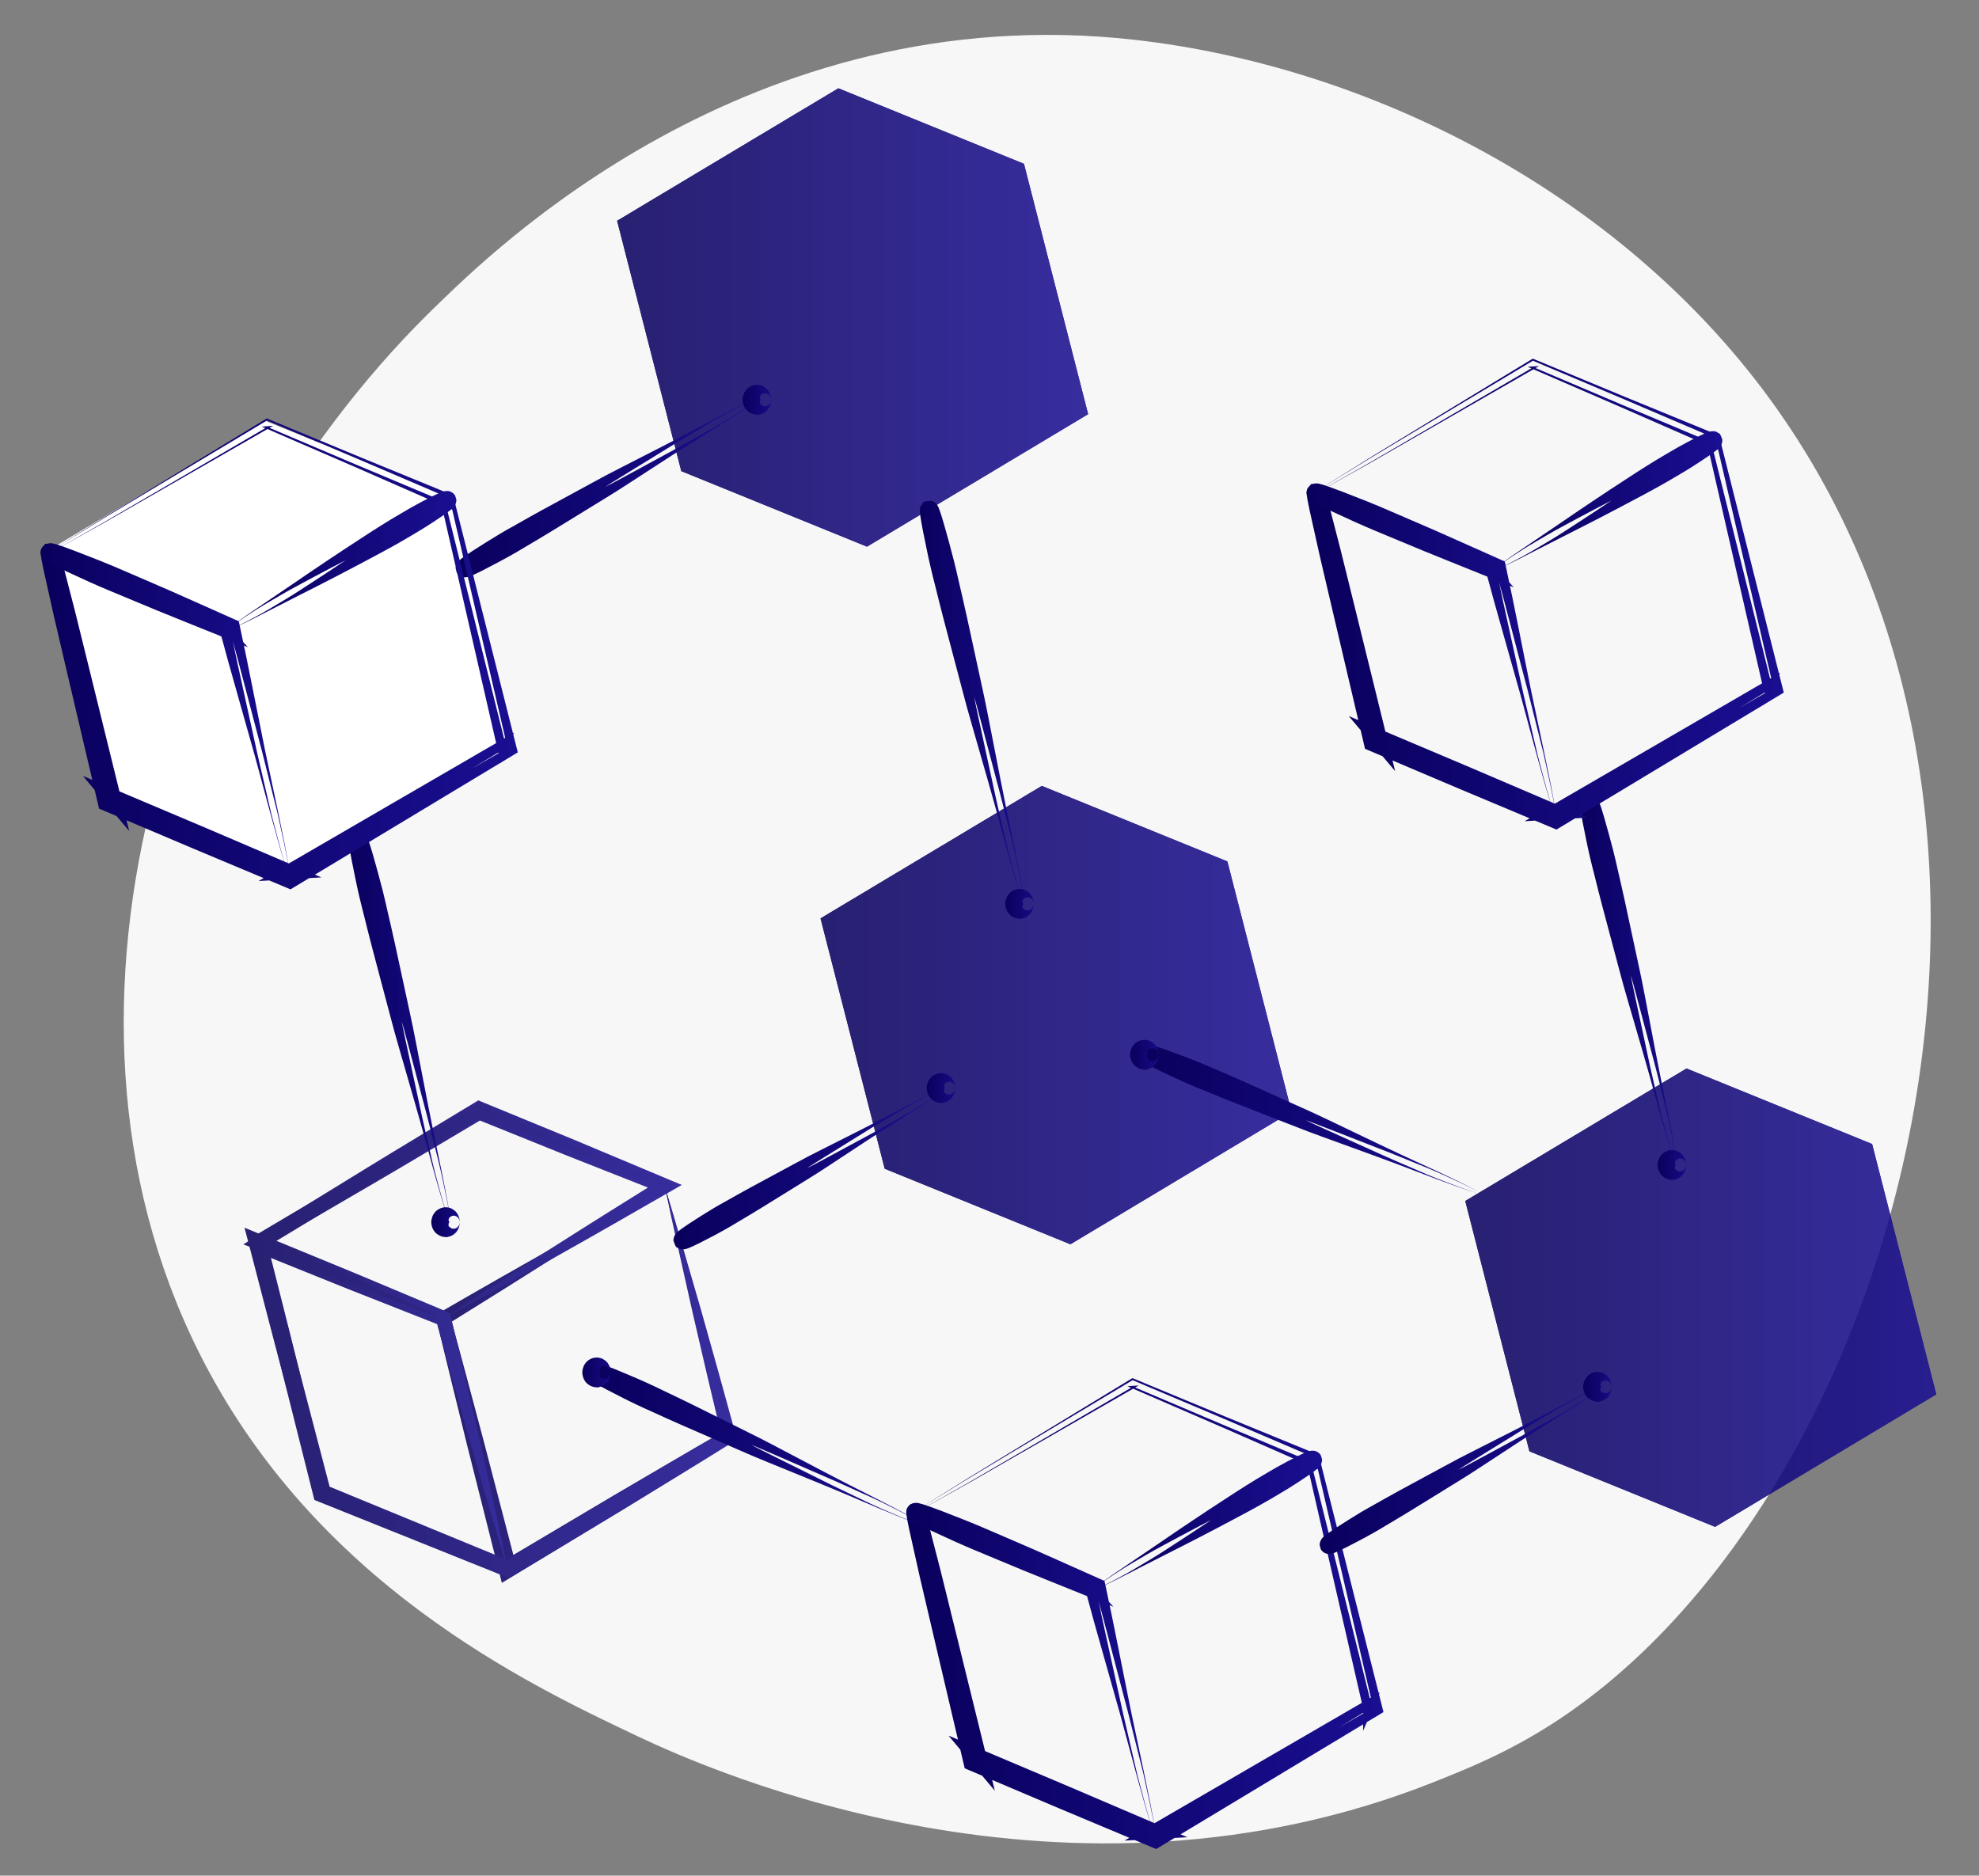 <?xml version="1.0" encoding="utf-8"?>
<!-- Generator: Adobe Illustrator 16.0.0, SVG Export Plug-In . SVG Version: 6.00 Build 0)  -->
<!DOCTYPE svg PUBLIC "-//W3C//DTD SVG 1.1//EN" "http://www.w3.org/Graphics/SVG/1.1/DTD/svg11.dtd">
<svg version="1.1" id="Layer_1" xmlns="http://www.w3.org/2000/svg" xmlns:xlink="http://www.w3.org/1999/xlink" x="0px" y="0px"
	 width="218.893px" height="207.469px" viewBox="0 0 218.893 207.469" enable-background="new 0 0 218.893 207.469"
	 xml:space="preserve">
<rect x="0" y="0" width="218.893" height="207.469" fill="#808080" stroke="none"/>
<g>
	<path fill="#F7F7F7" d="M171.622,190.719c-4.965,3.178-9.354,4.932-12.822,6.319c-40.764,16.308-79.957-1.047-88.229-4.963
		c-12.217-5.785-35.832-16.968-48.591-42.538C2.674,110.852,19.337,61.515,48.634,33.462c5.358-5.131,34.067-33.868,76.825-29.063
		c25.877,2.908,53.467,16.725,70.254,39.674C230.951,92.245,209.244,166.645,171.622,190.719z"/>
</g>
<g>
	<g opacity="0.87">
		<g>
			<g enable-background="new    ">
				<g>
					
						<linearGradient id="SVGID_1_" gradientUnits="userSpaceOnUse" x1="84.786" y1="163.176" x2="116.356" y2="163.176" gradientTransform="matrix(1 0 0 -1 4 202.469)">
						<stop  offset="0" style="stop-color:#09005D"/>
						<stop  offset="1" style="stop-color:#1A0F91"/>
					</linearGradient>
					<polygon fill="url(#SVGID_1_)" points="113.259,18.12 120.356,45.812 95.883,60.467 88.786,32.774 					"/>
				</g>
				<g>
					
						<linearGradient id="SVGID_2_" gradientUnits="userSpaceOnUse" x1="64.258" y1="160.025" x2="91.883" y2="160.025" gradientTransform="matrix(1 0 0 -1 4 202.469)">
						<stop  offset="0" style="stop-color:#09005D"/>
						<stop  offset="1" style="stop-color:#1A0F91"/>
					</linearGradient>
					<polygon fill="url(#SVGID_2_)" points="95.883,60.467 75.355,52.112 68.258,24.421 88.786,32.774 					"/>
				</g>
				<g>
					
						<linearGradient id="SVGID_3_" gradientUnits="userSpaceOnUse" x1="64.258" y1="181.199" x2="109.259" y2="181.199" gradientTransform="matrix(1 0 0 -1 4 202.469)">
						<stop  offset="0" style="stop-color:#09005D"/>
						<stop  offset="1" style="stop-color:#1A0F91"/>
					</linearGradient>
					<polygon fill="url(#SVGID_3_)" points="88.786,32.774 68.258,24.421 92.729,9.766 113.259,18.12 					"/>
				</g>
			</g>
		</g>
		<g>
			
				<linearGradient id="SVGID_4_" gradientUnits="userSpaceOnUse" x1="64.258" y1="167.352" x2="116.356" y2="167.352" gradientTransform="matrix(1 0 0 -1 4 202.469)">
				<stop  offset="0" style="stop-color:#09005D"/>
				<stop  offset="1" style="stop-color:#1A0F91"/>
			</linearGradient>
			<polygon fill="url(#SVGID_4_)" points="113.259,18.12 92.729,9.766 68.258,24.421 75.355,52.112 95.903,60.468 120.356,45.812 
							"/>
		</g>
	</g>
	<g opacity="0.87">
		<g>
			<g enable-background="new    ">
				<g>
					<g>
						
							<linearGradient id="SVGID_5_" gradientUnits="userSpaceOnUse" x1="43.897" y1="49.331" x2="77.772" y2="49.331" gradientTransform="matrix(1 0 0 -1 4 202.469)">
							<stop  offset="0" style="stop-color:#09005D"/>
							<stop  offset="1" style="stop-color:#1A0F91"/>
						</linearGradient>
						<path fill="url(#SVGID_5_)" d="M73.522,131.188c1.401,4.561,2.679,9.15,4.021,13.726c1.296,4.586,2.582,9.175,3.83,13.772
							l0.147,0.547l-0.502,0.313c-4.031,2.521-8.1,4.981-12.149,7.472l-12.208,7.373l-1.152,0.696l-0.33-1.306l-3.497-13.858
							c-1.129-4.629-2.294-9.249-3.387-13.888l-0.136-0.578l0.49-0.284c4.113-2.385,8.246-4.735,12.385-7.078
							C65.198,135.795,69.327,133.438,73.522,131.188z M73.522,131.188c-3.962,2.638-7.99,5.162-11.983,7.748
							c-4.02,2.543-8.042,5.075-12.086,7.575l0.354-0.862c1.273,4.593,2.473,9.203,3.71,13.805l3.601,13.833l-1.481-0.609
							l12.264-7.28c4.106-2.396,8.196-4.819,12.321-7.184l-0.354,0.86c-1.118-4.632-2.198-9.273-3.269-13.918
							C75.575,140.499,74.486,135.859,73.522,131.188z"/>
					</g>
				</g>
				<g>
					<g>
						
							<linearGradient id="SVGID_6_" gradientUnits="userSpaceOnUse" x1="23.045" y1="47.801" x2="53.594" y2="47.801" gradientTransform="matrix(1 0 0 -1 4 202.469)">
							<stop  offset="0" style="stop-color:#09005D"/>
							<stop  offset="1" style="stop-color:#1A0F91"/>
						</linearGradient>
						<path fill="url(#SVGID_6_)" d="M56.147,173.534c-3.495-1.211-6.953-2.515-10.427-3.777c-1.738-0.629-3.464-1.289-5.193-1.94
							l-5.18-1.969l-0.324-0.125l-0.101-0.363c-1.279-4.59-2.525-9.189-3.75-13.795c-1.24-4.601-2.411-9.219-3.62-13.828
							l-0.507-1.936l1.853,0.762l10.25,4.215l10.221,4.289l0.401,0.168l0.096,0.4c1.101,4.637,2.2,9.272,3.252,13.922l1.541,6.981
							C55.173,168.865,55.676,171.195,56.147,173.534z M56.147,173.534c-0.711-2.276-1.392-4.562-2.059-6.851l-2.007-6.863
							c-1.314-4.582-2.58-9.176-3.846-13.77l0.497,0.568l-10.311-4.065l-10.28-4.141l1.345-1.175
							c1.157,4.623,2.353,9.234,3.479,13.865c1.141,4.625,2.261,9.258,3.347,13.896l-0.425-0.486l5.084,2.206
							c1.692,0.74,3.389,1.474,5.072,2.237C49.414,170.479,52.8,171.961,56.147,173.534z"/>
					</g>
				</g>
				<g>
					<g>
						
							<linearGradient id="SVGID_7_" gradientUnits="userSpaceOnUse" x1="22.288" y1="68.689" x2="71.754" y2="68.689" gradientTransform="matrix(1 0 0 -1 4 202.469)">
							<stop  offset="0" style="stop-color:#09005D"/>
							<stop  offset="1" style="stop-color:#1A0F91"/>
						</linearGradient>
						<path fill="url(#SVGID_7_)" d="M49.051,145.843c-3.496-1.211-6.953-2.515-10.428-3.778c-1.738-0.627-3.464-1.287-5.193-1.938
							l-5.181-1.971l-1.334-0.509l1.235-0.774c4.027-2.526,8.073-5.024,12.129-7.505c4.05-2.492,8.135-4.926,12.199-7.391
							l0.427-0.259l0.465,0.19l10.249,4.214l10.219,4.289l1.571,0.659l-1.457,0.838c-4.122,2.369-8.245,4.738-12.394,7.064
							l-6.241,3.457C53.24,143.585,51.154,144.729,49.051,145.843z M49.051,145.843c1.976-1.327,3.968-2.627,5.967-3.915
							l5.994-3.869c4.009-2.56,8.043-5.074,12.079-7.59l0.115,1.497L62.896,127.9l-10.278-4.141l0.89-0.068
							c-4.092,2.42-8.165,4.873-12.273,7.266c-4.101,2.404-8.213,4.792-12.343,7.148l-0.099-1.282l5.084,2.206
							c1.692,0.74,3.389,1.474,5.071,2.238C42.317,142.788,45.703,144.27,49.051,145.843z"/>
					</g>
				</g>
			</g>
		</g>
		<g>
			<g>
				
					<linearGradient id="SVGID_8_" gradientUnits="userSpaceOnUse" x1="23.366" y1="54.076" x2="77.773" y2="54.076" gradientTransform="matrix(1 0 0 -1 4 202.469)">
					<stop  offset="0" style="stop-color:#09005D"/>
					<stop  offset="1" style="stop-color:#1A0F91"/>
				</linearGradient>
				<path fill="url(#SVGID_8_)" d="M73.522,131.188c-3.467-1.278-6.923-2.586-10.374-3.908c-3.449-1.321-6.912-2.615-10.353-3.959
					l0.467-0.036l-12.135,7.495l-6.067,3.748c-2.018,1.259-4.063,2.47-6.093,3.705l0.395-0.961l7.225,27.66l-0.591-0.677
					l20.511,8.447l-0.801,0.062l6.13-3.636c2.045-1.209,4.08-2.435,6.14-3.619l12.329-7.157l-0.28,0.681l-1.678-6.947l-1.627-6.96
					C75.641,140.482,74.549,135.844,73.522,131.188z M73.522,131.188c1.339,4.576,2.612,9.168,3.902,13.756l1.921,6.886l1.871,6.897
					l0.118,0.436l-0.398,0.246l-12.125,7.498c-2.016,1.258-4.056,2.475-6.086,3.709l-6.096,3.691l-0.381,0.23l-0.42-0.169
					l-20.585-8.263l-0.47-0.188l-0.123-0.489l-6.971-27.725l-0.159-0.635l0.556-0.326c2.048-1.206,4.082-2.438,6.143-3.622
					l6.168-3.579l12.337-7.158l0.233-0.135l0.233,0.1c3.402,1.44,6.783,2.932,10.177,4.395
					C66.76,128.206,70.146,129.684,73.522,131.188z"/>
			</g>
		</g>
	</g>
	<g>
		<g>
			<g enable-background="new    ">
				<g>
					<polygon fill="#FFFFFF" points="49.833,54.902 56.929,82.594 32.457,97.249 25.36,69.556 					"/>
				</g>
				<g>
					<polygon fill="#FFFFFF" points="32.457,97.249 11.928,88.894 4.832,61.203 25.36,69.556 					"/>
				</g>
				<g>
					<polygon fill="#FFFFFF" points="25.36,69.556 4.832,61.203 29.302,46.548 49.833,54.902 					"/>
				</g>
			</g>
		</g>
		<g>
			<polygon fill="#FFFFFF" points="49.833,54.902 29.302,46.548 4.832,61.203 11.928,88.894 32.476,97.25 56.929,82.594 			"/>
		</g>
	</g>
	<g opacity="0.87">
		<g>
			<g enable-background="new    ">
				<g>
					
						<linearGradient id="SVGID_9_" gradientUnits="userSpaceOnUse" x1="178.599" y1="54.752" x2="210.168" y2="54.752" gradientTransform="matrix(1 0 0 -1 4 202.469)">
						<stop  offset="0" style="stop-color:#09005D"/>
						<stop  offset="1" style="stop-color:#1A0F91"/>
					</linearGradient>
					<polygon fill="url(#SVGID_9_)" points="207.071,126.543 214.168,154.234 189.696,168.891 182.599,141.199 					"/>
				</g>
				<g>
					
						<linearGradient id="SVGID_10_" gradientUnits="userSpaceOnUse" x1="158.07" y1="51.602" x2="185.696" y2="51.602" gradientTransform="matrix(1 0 0 -1 4 202.469)">
						<stop  offset="0" style="stop-color:#09005D"/>
						<stop  offset="1" style="stop-color:#1A0F91"/>
					</linearGradient>
					<polygon fill="url(#SVGID_10_)" points="189.696,168.891 169.166,160.536 162.07,132.844 182.599,141.199 					"/>
				</g>
				<g>
					
						<linearGradient id="SVGID_11_" gradientUnits="userSpaceOnUse" x1="158.07" y1="72.774" x2="203.071" y2="72.774" gradientTransform="matrix(1 0 0 -1 4 202.469)">
						<stop  offset="0" style="stop-color:#09005D"/>
						<stop  offset="1" style="stop-color:#1A0F91"/>
					</linearGradient>
					<polygon fill="url(#SVGID_11_)" points="182.599,141.199 162.07,132.844 186.542,118.189 207.071,126.543 					"/>
				</g>
			</g>
		</g>
		<g>
			
				<linearGradient id="SVGID_12_" gradientUnits="userSpaceOnUse" x1="158.07" y1="58.928" x2="210.168" y2="58.928" gradientTransform="matrix(1 0 0 -1 4 202.469)">
				<stop  offset="0" style="stop-color:#09005D"/>
				<stop  offset="1" style="stop-color:#1A0F91"/>
			</linearGradient>
			<polygon fill="url(#SVGID_12_)" points="207.071,126.543 186.542,118.189 162.07,132.844 169.166,160.536 189.714,168.893 
				214.168,154.234 			"/>
		</g>
	</g>
	<g opacity="0.87">
		<g>
			<g enable-background="new    ">
				<g>
					
						<linearGradient id="SVGID_13_" gradientUnits="userSpaceOnUse" x1="107.288" y1="86.01" x2="138.855" y2="86.01" gradientTransform="matrix(1 0 0 -1 4 202.469)">
						<stop  offset="0" style="stop-color:#09005D"/>
						<stop  offset="1" style="stop-color:#1A0F91"/>
					</linearGradient>
					<polygon fill="url(#SVGID_13_)" points="135.76,95.285 142.855,122.977 118.385,137.632 111.288,109.939 					"/>
				</g>
				<g>
					
						<linearGradient id="SVGID_14_" gradientUnits="userSpaceOnUse" x1="86.758" y1="82.86" x2="114.385" y2="82.86" gradientTransform="matrix(1 0 0 -1 4 202.469)">
						<stop  offset="0" style="stop-color:#09005D"/>
						<stop  offset="1" style="stop-color:#1A0F91"/>
					</linearGradient>
					<polygon fill="url(#SVGID_14_)" points="118.385,137.632 97.855,129.277 90.758,101.585 111.288,109.939 					"/>
				</g>
				<g>
					
						<linearGradient id="SVGID_15_" gradientUnits="userSpaceOnUse" x1="86.758" y1="104.033" x2="131.76" y2="104.033" gradientTransform="matrix(1 0 0 -1 4 202.469)">
						<stop  offset="0" style="stop-color:#09005D"/>
						<stop  offset="1" style="stop-color:#1A0F91"/>
					</linearGradient>
					<polygon fill="url(#SVGID_15_)" points="111.288,109.939 90.758,101.585 115.23,86.931 135.76,95.285 					"/>
				</g>
			</g>
		</g>
		<g>
			
				<linearGradient id="SVGID_16_" gradientUnits="userSpaceOnUse" x1="86.758" y1="90.186" x2="138.855" y2="90.186" gradientTransform="matrix(1 0 0 -1 4 202.469)">
				<stop  offset="0" style="stop-color:#09005D"/>
				<stop  offset="1" style="stop-color:#1A0F91"/>
			</linearGradient>
			<polygon fill="url(#SVGID_16_)" points="135.76,95.285 115.23,86.931 90.758,101.585 97.855,129.277 118.403,137.634 
				142.855,122.977 			"/>
		</g>
	</g>
	<g>
		<g>
			<g>
				
					<linearGradient id="SVGID_17_" gradientUnits="userSpaceOnUse" x1="96.233" y1="23.986" x2="149.63" y2="23.986" gradientTransform="matrix(1 0 0 -1 4 202.469)">
					<stop  offset="0" style="stop-color:#09005D"/>
					<stop  offset="1" style="stop-color:#1A0F91"/>
				</linearGradient>
				<path fill="url(#SVGID_17_)" d="M101.244,167.243c0.441-0.382,0.96-0.673,1.445-0.998l1.492-0.935l2.987-1.863l6.012-3.665
					l12.033-7.319l0.044-0.025l0.049,0.021l10.217,4.235l10.233,4.195l0.104,0.045l0.028,0.113l6.946,27.579l0.014,0.054
					l0.001,0.063v0.002l-0.015-0.116l0.1,0.396l0.089,0.354l-0.319,0.193l-24.494,14.76l-0.327,0.197l-0.363-0.152l-10.211-4.279
					l-10.19-4.324l-0.415-0.176l-0.104-0.443l-3.235-13.776l-1.616-6.899l-0.771-3.451l-0.386-1.736l-0.18-0.878
					c-0.06-0.315-0.115-0.547-0.167-0.979l-0.008-0.125c0.011,0.418-0.206-1.363,1.425-0.965l0.018,0.021
					c0.027,0.017,0.122,0.072,0.179,0.121c0.133,0.104,0.25,0.252,0.324,0.398c0.094,0.205,0.05,0.122,0.073,0.174l0.022,0.065
					l0.042,0.124l0.137,0.449l0.243,0.867l0.448,1.724l0.884,3.425l1.7,6.879l3.383,13.739l0.923,3.75l-2.476-2.947l-0.25-0.298
					l-2.395-2.854l3.427,1.449l9.977,4.223l9.961,4.261l3.053,1.306l-3.307,0.18l-0.454,0.023l-3.197,0.172l2.754-1.599
					l24.153-14.024l1.333-0.775l-0.609,1.404l-0.262,0.601l-0.98,2.255l0.023-2.449V189l0.014,0.116l-6.297-27.47l-0.217-0.949
					l0.621,0.744l0.296,0.354l0.622,0.746l-0.887-0.389l-9.914-4.344l-9.932-4.304l-0.398-0.173l0.434-0.027l0.378-0.022
					l0.442-0.028l-0.385,0.221l-12.123,6.959l-6.063,3.474l-3.05,1.706l-1.526,0.851
					C102.288,166.73,101.787,167.041,101.244,167.243z M101.244,167.243c0.541-0.206,1.04-0.521,1.554-0.791l1.52-0.861l3.037-1.729
					l6.039-3.518l12.07-7.048l0.059,0.19l-0.378,0.027l0.034-0.199l9.963,4.229l9.98,4.189l-0.265,0.357l-0.303-0.352l0.403-0.203
					l6.813,27.346l0.015,0.053V189v0.002l-0.957-0.193l0.248-0.603l0.724,0.628l-23.886,14.479l-0.443-1.427l0.469-0.034
					l-0.254,1.483l-10.023-4.106l-10.008-4.147l1.031-1.401l0.241,0.282l-1.551,0.804l-3.483-13.714l-1.746-6.844l-0.909-3.418
					l-0.454-1.697l-0.24-0.835l-0.123-0.395l-0.028-0.086l-0.013-0.038c0.01,0.017-0.044-0.104,0.035,0.069
					c0.06,0.112,0.164,0.227,0.28,0.297c0.05,0.031,0.14,0.069,0.156,0.071l-0.018-0.021c1.618,0.4,1.388-1.32,1.403-0.874v-0.015
					c0.018,0.151,0.079,0.5,0.131,0.763l0.169,0.856l0.368,1.719l0.745,3.459l1.561,6.888l3.134,13.795l-0.519-0.62l10.158,4.396
					l10.141,4.44l-0.69,0.045l24.768-14.298l-0.23,0.546l-0.092-0.396l-0.016-0.063v-0.055v-0.002l0.016,0.115l-6.429-27.705
					l0.134,0.156l-10.169-4.352l-10.187-4.311l0.093-0.008l-12.085,7.229l-6.038,3.621l-3,1.842l-1.499,0.924
					C102.209,166.578,101.689,166.866,101.244,167.243z"/>
			</g>
			<g>
				
					<linearGradient id="SVGID_18_" gradientUnits="userSpaceOnUse" x1="96.251" y1="17.803" x2="124.817" y2="17.803" gradientTransform="matrix(1 0 0 -1 4 202.469)">
					<stop  offset="0" style="stop-color:#09005D"/>
					<stop  offset="1" style="stop-color:#1A0F91"/>
				</linearGradient>
				<path fill="url(#SVGID_18_)" d="M127.784,203.096c-0.304-0.496-0.425-1.093-0.615-1.644l-0.5-1.69l-0.946-3.397l-1.845-6.81
					l-1.918-6.791c-0.645-2.257-1.279-4.535-1.884-6.807l-0.625-2.35l1.646,1.838l0.325,0.363l1.726,1.926l-2.421-0.987
					c-3.369-1.374-6.764-2.694-10.116-4.114c-1.677-0.711-3.369-1.378-5.028-2.134l-2.494-1.144l-1.249-0.604l-0.639-0.331
					c-0.112-0.062-0.218-0.119-0.362-0.214c-0.071-0.063-0.117-0.031-0.398-0.361c-0.116-0.158-0.205-0.424-0.187-0.656
					c0.005-0.116,0.03-0.221,0.061-0.306c0.723-0.922,0.206-0.258,0.37-0.465c0.027-0.011-0.023,0.015,0.145-0.071
					c0.125-0.06,0.276-0.1,0.424-0.108c0.138-0.015,0.33,0.021,0.302,0.018c0.359,0.074,0.549,0.147,0.789,0.224l0.667,0.232
					l1.295,0.482l2.552,1c0.87,0.342,1.688,0.695,2.528,1.057l2.504,1.08c3.349,1.422,6.648,2.938,9.984,4.411l0.291,0.129
					l0.062,0.285c0.497,2.317,0.981,4.659,1.438,6.983l1.4,6.984l1.474,6.971l0.714,3.489l0.329,1.75
					C127.663,201.919,127.828,202.51,127.784,203.096z M127.784,203.096c0.036-0.585-0.137-1.175-0.226-1.756l-0.351-1.746
					l-0.757-3.479l-1.735-6.908l-1.813-6.893c-0.598-2.306-1.211-4.584-1.847-6.877l0.354,0.414
					c-3.39-1.293-6.817-2.531-10.195-3.869l-5.066-1.985l-2.537-0.958l-1.265-0.454l-0.623-0.209
					c-0.191-0.063-0.436-0.133-0.521-0.149c-0.057-0.011,0.107,0.022,0.218,0.006c0.119-0.012,0.242-0.056,0.339-0.116
					c0.139-0.095,0.063-0.054,0.063-0.056c0.159-0.203-0.368,0.461,0.354-0.455c0.033-0.078,0.061-0.176,0.069-0.285
					c0.022-0.221-0.06-0.471-0.17-0.617c-0.204-0.249-0.156-0.15-0.132-0.153c0.044,0.03,0.138,0.086,0.225,0.134l0.566,0.303
					l1.2,0.598l2.45,1.159l4.95,2.267c3.308,1.498,6.573,3.094,9.864,4.637l-0.696,0.938l-0.308-0.387l1.021-0.511
					c0.471,2.306,0.966,4.592,1.478,6.894l1.517,6.892l1.595,6.872l0.905,3.408l0.479,1.696
					C127.374,201.999,127.487,202.598,127.784,203.096z"/>
			</g>
			<g>
				
					<linearGradient id="SVGID_19_" gradientUnits="userSpaceOnUse" x1="116.172" y1="34.383" x2="142.235" y2="34.383" gradientTransform="matrix(1 0 0 -1 4 202.469)">
					<stop  offset="0" style="stop-color:#09005D"/>
					<stop  offset="1" style="stop-color:#1A0F91"/>
				</linearGradient>
				<path fill="url(#SVGID_19_)" d="M121.176,175.693c-0.041-0.014,0.104-0.195,0.429-0.446c0.32-0.256,0.811-0.608,1.44-1.045
					c1.27-0.862,3.083-2.095,5.26-3.571c2.17-1.492,4.722-3.206,7.487-5.001c1.38-0.901,2.816-1.817,4.316-2.688
					c0.745-0.444,1.506-0.879,2.289-1.289l1.191-0.614l0.63-0.298l0.358-0.148c0.076-0.025,0.135-0.049,0.246-0.078
					c0.078-0.018,0.077-0.025,0.224-0.045c0.078-0.008,0.158-0.009,0.236-0.004c-0.019-0.006,0.197,0.012,0.383,0.109
					c0.184,0.091,0.337,0.246,0.423,0.387c0.276,0.876,0.076,0.255,0.138,0.455l-0.001,0.104c-0.006,0.174-0.063,0.371-0.154,0.526
					c-0.132,0.204-0.096,0.131-0.131,0.181l-0.063,0.068c-0.08,0.083-0.128,0.122-0.188,0.178l-0.303,0.242l-0.563,0.408
					l-1.113,0.747c-0.739,0.487-1.482,0.948-2.232,1.386c-1.485,0.895-2.979,1.717-4.437,2.487
					c-2.905,1.556-5.638,2.966-7.991,4.146c-2.345,1.194-4.299,2.188-5.666,2.885c-0.686,0.345-1.231,0.602-1.61,0.76
					C121.397,175.695,121.169,175.736,121.176,175.693z M121.176,175.693c-0.006,0.043,0.221-0.004,0.592-0.174
					c0.376-0.166,0.914-0.435,1.592-0.791c0.679-0.357,1.496-0.803,2.411-1.353c0.918-0.547,1.958-1.153,3.06-1.874
					c2.212-1.422,4.771-3.109,7.485-4.958c1.353-0.931,2.751-1.888,4.178-2.842c0.708-0.479,1.421-0.964,2.137-1.45l1.049-0.736
					l0.491-0.371l0.206-0.172c0.02-0.02,0.055-0.053,0.05-0.05l-0.008,0.009l-0.078,0.116c-0.078,0.132-0.119,0.308-0.111,0.457
					c0.008,0.108,0.008,0.067,0.008,0.063c0.063,0.188-0.138-0.446,0.141,0.416c0.073,0.134,0.215,0.283,0.387,0.367
					c0.171,0.092,0.376,0.102,0.344,0.1c0.052,0.007,0.104,0.007,0.154,0.001c0.091-0.015,0.038-0.004,0.063-0.011
					c0.005-0.002-0.041,0.013-0.067,0.021l-0.25,0.099l-0.563,0.252l-1.15,0.563c-0.771,0.393-1.54,0.783-2.303,1.17
					c-1.533,0.779-3.043,1.546-4.505,2.288c-2.927,1.485-5.64,2.919-7.949,4.173c-1.162,0.616-2.194,1.237-3.115,1.777
					c-0.923,0.537-1.706,1.041-2.346,1.462c-0.642,0.421-1.137,0.764-1.463,1.013C121.284,175.502,121.135,175.678,121.176,175.693z
					"/>
			</g>
		</g>
		<g>
			
				<linearGradient id="SVGID_20_" gradientUnits="userSpaceOnUse" x1="46.383" y1="148.613" x2="81.203" y2="148.613" gradientTransform="matrix(1 0 0 -1 4 202.469)">
				<stop  offset="0" style="stop-color:#09005D"/>
				<stop  offset="1" style="stop-color:#1A0F91"/>
			</linearGradient>
			<path fill="url(#SVGID_20_)" d="M84.208,43.862c0.042,0.022-0.181,0.238-0.631,0.559c-0.451,0.327-1.128,0.783-1.999,1.349
				c-1.737,1.14-4.279,2.674-7.27,4.611c-1.494,0.97-3.113,2.02-4.826,3.131c-1.728,1.139-3.568,2.217-5.464,3.4
				c-1.894,1.172-3.855,2.376-5.872,3.558c-0.995,0.605-2.047,1.203-3.091,1.751l-1.593,0.834l-0.824,0.406l-0.446,0.2l-0.267,0.103
				l-0.194,0.059c-0.073,0.016-0.148,0.028-0.225,0.034c-0.062-0.008,0.02,0.033-0.331-0.028c-0.276-0.06-0.544-0.288-0.648-0.478
				c-0.267-1.009-0.07-0.295-0.129-0.527c0,0.026,0.005-0.099,0.028-0.192c0.04-0.196,0.146-0.399,0.272-0.538
				c0.097-0.102,0.106-0.104,0.166-0.161l0.223-0.18l0.395-0.287l0.764-0.512l1.517-0.965c0.998-0.63,2.037-1.25,3.058-1.81
				c2.03-1.159,4.049-2.265,6.01-3.32c1.97-1.053,3.821-2.112,5.672-3.042c1.816-0.931,3.535-1.81,5.12-2.622
				c3.17-1.624,5.767-3.063,7.621-4.002c0.924-0.474,1.656-0.833,2.165-1.062C83.912,43.899,84.209,43.814,84.208,43.862z
				 M84.208,43.862c0-0.047-0.293,0.042-0.793,0.281c-0.503,0.236-1.23,0.607-2.146,1.095c-0.917,0.489-2.026,1.083-3.262,1.839
				c-1.242,0.742-2.654,1.561-4.166,2.505c-1.518,0.934-3.162,1.946-4.9,3.016c-1.723,1.042-3.521,2.265-5.391,3.461
				c-1.863,1.22-3.798,2.465-5.785,3.696c-0.979,0.621-1.968,1.246-2.959,1.875l-1.465,0.965l-0.706,0.491l-0.321,0.241
				l-0.122,0.101c0.005-0.005-0.04,0.042,0.004-0.008c0.104-0.11,0.187-0.285,0.202-0.452c0.012-0.079,0.001-0.191,0.001-0.145
				c-0.062-0.214,0.13,0.518-0.139-0.473c-0.087-0.185-0.338-0.407-0.596-0.46c-0.333-0.051-0.234-0.017-0.276-0.027
				c-0.039,0-0.078,0.006-0.115,0.017c-0.01,0.002,0.014-0.006,0.02-0.006l0.148-0.056l0.369-0.158l0.778-0.368l1.566-0.789
				c1.039-0.546,2.074-1.09,3.103-1.629c2.056-1.11,4.102-2.163,6.087-3.173c1.969-1.025,3.925-1.976,5.686-2.95
				c1.795-0.975,3.49-1.896,5.057-2.747c1.572-0.84,2.983-1.658,4.247-2.364c1.27-0.695,2.338-1.363,3.219-1.914
				C83.307,44.629,84.292,43.932,84.208,43.862z"/>
		</g>
		<g>
			
				<linearGradient id="SVGID_21_" gradientUnits="userSpaceOnUse" x1="70.485" y1="73.198" x2="101.577" y2="73.198" gradientTransform="matrix(1 0 0 -1 4 202.469)">
				<stop  offset="0" style="stop-color:#09005D"/>
				<stop  offset="1" style="stop-color:#1A0F91"/>
			</linearGradient>
			<path fill="url(#SVGID_21_)" d="M104.571,120.354c0.042,0.021-0.147,0.221-0.545,0.51c-0.396,0.295-0.992,0.705-1.763,1.211
				c-1.534,1.021-3.785,2.389-6.424,4.124c-1.32,0.868-2.75,1.811-4.262,2.806c-1.531,1.025-3.16,1.98-4.837,3.038
				c-1.677,1.046-3.413,2.119-5.201,3.168c-0.88,0.539-1.82,1.071-2.749,1.554l-1.421,0.733l-0.741,0.356l-0.407,0.176l-0.256,0.093
				c-0.07,0.021-0.099,0.03-0.203,0.053c-0.076,0.013-0.153,0.021-0.229,0.022c-0.003,0-0.067,0.027-0.367-0.063
				c-0.298-0.293-0.316,0.194-0.681-0.923l0.02-0.187c0.027-0.188,0.116-0.392,0.229-0.537c0.079-0.098,0.059-0.064,0.077-0.088
				l0.033-0.032l0.067-0.066l0.208-0.176l0.354-0.267l0.678-0.465l1.346-0.865c0.881-0.563,1.808-1.119,2.714-1.612
				c1.801-1.026,3.594-2.002,5.338-2.933c1.752-0.926,3.392-1.861,5.044-2.678c1.617-0.814,3.146-1.586,4.557-2.298
				c2.821-1.422,5.127-2.692,6.778-3.513c0.823-0.415,1.476-0.729,1.929-0.926C104.306,120.374,104.574,120.309,104.571,120.354z
				 M104.571,120.354c0.004-0.045-0.262,0.023-0.708,0.231c-0.448,0.204-1.096,0.529-1.909,0.958
				c-0.815,0.432-1.803,0.952-2.896,1.626c-1.1,0.66-2.352,1.388-3.688,2.229c-1.344,0.834-2.799,1.736-4.336,2.69
				c-1.521,0.925-3.109,2.026-4.761,3.097c-1.645,1.094-3.354,2.209-5.111,3.308c-0.864,0.554-1.736,1.112-2.61,1.673l-1.289,0.861
				l-0.616,0.438l-0.271,0.212l-0.094,0.08l-0.002,0.004l-0.002,0.002c0.009-0.012-0.026,0.03,0.043-0.054
				c0.096-0.119,0.164-0.295,0.173-0.457c0.005-0.097-0.006-0.155-0.004-0.118l-0.004,0.024c-0.35-1.11-0.352-0.617-0.635-0.903
				c-0.285-0.08-0.332-0.048-0.319-0.057c-0.044-0.002-0.089,0.002-0.132,0.011c-0.041,0.009-0.006,0-0.013,0.002l0.116-0.04
				l0.319-0.131l0.688-0.316l1.39-0.688c0.922-0.479,1.841-0.954,2.753-1.428c1.827-0.979,3.648-1.898,5.415-2.783
				c1.75-0.898,3.498-1.729,5.057-2.585c1.594-0.859,3.102-1.673,4.492-2.423c1.397-0.738,2.65-1.465,3.771-2.09
				c1.128-0.611,2.073-1.209,2.852-1.699c0.778-0.493,1.382-0.893,1.782-1.18C104.419,120.568,104.612,120.375,104.571,120.354z"/>
		</g>
		<g>
			
				<linearGradient id="SVGID_22_" gradientUnits="userSpaceOnUse" x1="141.95" y1="39.83" x2="174.174" y2="39.83" gradientTransform="matrix(1 0 0 -1 4 202.469)">
				<stop  offset="0" style="stop-color:#09005D"/>
				<stop  offset="1" style="stop-color:#1A0F91"/>
			</linearGradient>
			<path fill="url(#SVGID_22_)" d="M177.178,153.396c0.042,0.021-0.157,0.226-0.571,0.523c-0.412,0.305-1.032,0.729-1.834,1.253
				c-1.596,1.058-3.935,2.476-6.681,4.271c-1.373,0.899-2.859,1.875-4.433,2.904c-1.592,1.062-3.284,2.053-5.027,3.148
				c-1.742,1.084-3.547,2.195-5.404,3.286c-0.915,0.559-1.889,1.11-2.853,1.612l-1.474,0.766l-0.767,0.372l-0.419,0.183
				l-0.259,0.096c-0.068,0.021-0.104,0.033-0.199,0.055c-0.075,0.015-0.152,0.023-0.229,0.027c-0.029-0.009-0.028,0.029-0.346-0.049
				c-0.25-0.072-0.481-0.277-0.584-0.455c-0.274-0.984-0.074-0.287-0.135-0.514c0.001,0.021,0-0.063,0.019-0.169
				c0.03-0.19,0.125-0.396,0.244-0.54c0.082-0.1,0.047-0.053,0.072-0.081l0.034-0.033l0.067-0.065l0.212-0.176l0.367-0.271
				l0.704-0.479l1.397-0.896c0.916-0.584,1.877-1.159,2.817-1.672c1.87-1.067,3.73-2.082,5.541-3.051
				c1.818-0.965,3.521-1.938,5.234-2.789c1.678-0.851,3.264-1.653,4.728-2.396c2.929-1.482,5.321-2.805,7.034-3.661
				c0.854-0.432,1.53-0.76,2-0.966C176.905,153.422,177.181,153.352,177.178,153.396z M177.178,153.396
				c0.002-0.047-0.271,0.029-0.733,0.246c-0.466,0.215-1.137,0.553-1.98,1c-0.847,0.448-1.871,0.992-3.008,1.69
				c-1.144,0.685-2.443,1.438-3.834,2.313c-1.396,0.862-2.908,1.799-4.509,2.789c-1.58,0.959-3.232,2.099-4.949,3.207
				c-1.712,1.133-3.489,2.287-5.316,3.426c-0.898,0.574-1.807,1.152-2.717,1.733l-1.342,0.894l-0.645,0.455l-0.288,0.221
				l-0.102,0.087l-0.005,0.006l-0.003,0.002c0.013-0.015-0.036,0.041,0.037-0.044c0.098-0.117,0.172-0.294,0.182-0.458
				c0.006-0.094-0.004-0.165-0.003-0.124c-0.063-0.21,0.135,0.504-0.143-0.464c-0.086-0.17-0.302-0.37-0.535-0.437
				c-0.303-0.068-0.283-0.033-0.298-0.045c-0.043,0-0.086,0.004-0.127,0.015c-0.027,0.006,0-0.002-0.003-0.001l0.127-0.045
				l0.335-0.139l0.715-0.332l1.442-0.719c0.958-0.499,1.912-0.996,2.859-1.488c1.896-1.019,3.785-1.979,5.618-2.901
				c1.815-0.938,3.627-1.804,5.247-2.696c1.653-0.895,3.22-1.74,4.662-2.521c1.451-0.771,2.753-1.522,3.916-2.172
				c1.172-0.64,2.153-1.256,2.964-1.767c0.81-0.51,1.438-0.923,1.854-1.22C177.018,153.618,177.22,153.418,177.178,153.396z"/>
		</g>
		<g>
			
				<linearGradient id="SVGID_23_" gradientUnits="userSpaceOnUse" x1="97.745" y1="124.778" x2="110.289" y2="124.778" gradientTransform="matrix(1 0 0 -1 4 202.469)">
				<stop  offset="0" style="stop-color:#09005D"/>
				<stop  offset="1" style="stop-color:#1A0F91"/>
			</linearGradient>
			<path fill="url(#SVGID_23_)" d="M113.259,99.973c-0.095,0.058-0.548-1.291-1.221-3.648c-0.688-2.36-1.562-5.76-2.72-9.81
				c-0.581-2.025-1.209-4.219-1.875-6.54c-0.687-2.34-1.289-4.797-1.978-7.344c-0.68-2.544-1.373-5.176-2.032-7.86
				c-0.347-1.335-0.67-2.717-0.949-4.085l-0.422-2.077l-0.191-1.06l-0.083-0.556l-0.034-0.313l-0.009-0.202
				c0.001-0.073,0.007-0.146,0.017-0.22c0.031-0.109-0.047,0.091,0.076-0.272c0.353-0.286-0.081-0.586,1.251-0.58l0.028,0.018
				c-0.022-0.008,0.144,0.062,0.208,0.111c0.178,0.113,0.333,0.294,0.418,0.462l0.084,0.184l0.111,0.294l0.18,0.534l0.311,1.031
				l0.568,2.042c0.371,1.346,0.719,2.723,1.015,4.07c0.633,2.69,1.217,5.348,1.766,7.925c0.543,2.583,1.124,5.044,1.575,7.441
				c0.462,2.369,0.898,4.609,1.302,6.677c0.808,4.135,1.573,7.561,2.035,9.975C113.16,98.574,113.37,99.981,113.259,99.973z
				 M113.259,99.973c0.111,0.008-0.117-1.396-0.623-3.794c-0.252-1.203-0.56-2.661-0.994-4.317c-0.42-1.659-0.872-3.536-1.424-5.569
				c-0.539-2.037-1.124-4.244-1.742-6.577c-0.596-2.314-1.348-4.766-2.059-7.295c-0.734-2.529-1.477-5.147-2.189-7.817
				c-0.366-1.325-0.735-2.661-1.105-4.002l-0.585-1.999l-0.311-0.98l-0.162-0.462l-0.078-0.196l-0.024-0.056
				c0.063,0.131,0.195,0.274,0.35,0.35c0.051,0.032,0.212,0.077,0.168,0.06l-0.026-0.018c1.319,0.025,0.875-0.256,1.218-0.523
				l0.063-0.208c0.007-0.029,0.009-0.059,0.008-0.088l0.002,0.061l0.02,0.21l0.066,0.486l0.17,1.013l0.388,2.046
				c0.279,1.363,0.556,2.721,0.831,4.068c0.579,2.703,1.104,5.373,1.603,7.958c0.519,2.577,0.964,5.102,1.484,7.434
				c0.511,2.359,0.994,4.59,1.439,6.649c0.434,2.063,0.886,3.939,1.266,5.608c0.366,1.672,0.756,3.111,1.078,4.296
				C112.729,98.676,113.164,100.03,113.259,99.973z"/>
		</g>
		<g>
			
				<linearGradient id="SVGID_24_" gradientUnits="userSpaceOnUse" x1="34.588" y1="88.879" x2="46.803" y2="88.879" gradientTransform="matrix(1 0 0 -1 4 202.469)">
				<stop  offset="0" style="stop-color:#09005D"/>
				<stop  offset="1" style="stop-color:#1A0F91"/>
			</linearGradient>
			<path fill="url(#SVGID_24_)" d="M49.774,135.188c-0.094,0.059-0.537-1.248-1.19-3.53c-0.669-2.284-1.518-5.577-2.646-9.499
				c-0.564-1.961-1.177-4.085-1.824-6.332c-0.669-2.268-1.252-4.646-1.922-7.112c-0.661-2.465-1.334-5.013-1.972-7.613
				c-0.337-1.292-0.65-2.633-0.919-3.958l-0.407-2.013l-0.186-1.03l-0.08-0.542l-0.032-0.307l-0.008-0.202
				c0.002-0.073,0.009-0.147,0.019-0.219c0.032-0.104-0.05,0.084,0.085-0.285c0.361-0.277-0.087-0.556,1.236-0.555
				c0.021,0.018-0.011-0.013,0.229,0.122c0.177,0.11,0.333,0.286,0.421,0.453l0.087,0.188l0.111,0.289l0.176,0.519l0.303,1
				l0.553,1.978c0.361,1.303,0.698,2.639,0.984,3.943c0.612,2.606,1.177,5.181,1.706,7.677c0.523,2.502,1.086,4.886,1.52,7.209
				c0.444,2.296,0.864,4.466,1.252,6.47c0.776,4.006,1.519,7.325,1.96,9.664C49.686,133.832,49.885,135.195,49.774,135.188z
				 M49.774,135.188c0.111,0.008-0.106-1.353-0.594-3.677c-0.243-1.165-0.54-2.577-0.961-4.181
				c-0.407-1.607-0.846-3.426-1.381-5.395c-0.524-1.974-1.092-4.109-1.693-6.369c-0.578-2.24-1.312-4.614-2.002-7.063
				c-0.715-2.448-1.437-4.984-2.13-7.57c-0.355-1.283-0.715-2.576-1.076-3.874l-0.569-1.934l-0.302-0.947l-0.157-0.445l-0.075-0.187
				c-0.007-0.013-0.02-0.039-0.021-0.043c0.065,0.131,0.199,0.271,0.354,0.344c0.224,0.093,0.152,0.044,0.136,0.04
				c1.312,0.018,0.853-0.242,1.203-0.501c0.119-0.352,0.045-0.141,0.072-0.224c0.007-0.03,0.009-0.062,0.008-0.092l0.002,0.053
				l0.018,0.2l0.063,0.469l0.162,0.98l0.372,1.981c0.268,1.32,0.534,2.636,0.8,3.94c0.559,2.618,1.063,5.206,1.542,7.709
				c0.499,2.496,0.925,4.943,1.429,7.201c0.493,2.287,0.959,4.447,1.389,6.442c0.419,1.998,0.856,3.815,1.225,5.433
				c0.354,1.621,0.732,3.014,1.046,4.162C49.256,133.934,49.68,135.244,49.774,135.188z"/>
		</g>
		<g>
			
				<linearGradient id="SVGID_25_" gradientUnits="userSpaceOnUse" x1="170.77" y1="94.105" x2="182.453" y2="94.105" gradientTransform="matrix(1 0 0 -1 4 202.469)">
				<stop  offset="0" style="stop-color:#09005D"/>
				<stop  offset="1" style="stop-color:#1A0F91"/>
			</linearGradient>
			<path fill="url(#SVGID_25_)" d="M185.42,128.857c-0.035,0.033-0.185-0.266-0.375-0.836c-0.195-0.571-0.456-1.418-0.771-2.5
				c-0.64-2.162-1.445-5.282-2.522-8.996c-0.54-1.855-1.125-3.867-1.743-5.994c-0.641-2.148-1.193-4.4-1.832-6.737
				c-0.629-2.334-1.271-4.748-1.876-7.211c-0.32-1.224-0.617-2.497-0.869-3.753l-0.383-1.91l-0.172-0.978l-0.073-0.518l-0.028-0.298
				l-0.005-0.202c0.003-0.074,0.012-0.149,0.023-0.223c0.031-0.089-0.047,0.06,0.096-0.289c0.123-0.27,0.443-0.497,0.669-0.544
				c1.092,0.04,0.317,0.02,0.568,0.032c-0.027-0.009,0.115,0.045,0.188,0.094c0.178,0.103,0.337,0.272,0.431,0.436l0.096,0.197
				l0.11,0.279l0.17,0.494l0.291,0.949l0.527,1.875c0.345,1.234,0.665,2.502,0.936,3.737c0.58,2.469,1.11,4.91,1.608,7.275
				c0.493,2.372,1.025,4.629,1.432,6.834c0.415,2.177,0.809,4.232,1.171,6.133c0.726,3.798,1.425,6.941,1.838,9.16
				C185.347,127.574,185.529,128.869,185.42,128.857z M185.42,128.857c0.108,0.011-0.092-1.28-0.55-3.482
				c-0.229-1.104-0.508-2.441-0.907-3.962c-0.388-1.522-0.803-3.244-1.313-5.108c-0.499-1.869-1.04-3.894-1.61-6.033
				c-0.549-2.119-1.253-4.369-1.913-6.688c-0.685-2.318-1.373-4.718-2.033-7.167c-0.34-1.214-0.683-2.438-1.026-3.667l-0.544-1.829
				l-0.288-0.893l-0.149-0.417l-0.069-0.169c-0.002-0.004-0.023-0.046-0.008-0.021c0.07,0.131,0.208,0.266,0.363,0.335
				c0.061,0.033,0.196,0.065,0.148,0.049c0.233,0.003-0.559-0.029,0.518,0.003c0.215-0.031,0.523-0.241,0.636-0.494
				c0.127-0.333,0.055-0.161,0.081-0.231c0.009-0.034,0.013-0.068,0.012-0.103l0.001,0.04l0.017,0.183l0.056,0.44l0.148,0.926
				l0.348,1.876c0.252,1.251,0.502,2.497,0.751,3.732c0.524,2.481,0.998,4.934,1.446,7.309c0.467,2.366,0.863,4.688,1.339,6.825
				c0.464,2.166,0.901,4.215,1.308,6.105c0.395,1.895,0.808,3.616,1.154,5.146c0.333,1.537,0.694,2.854,0.993,3.941
				C184.917,127.677,185.326,128.918,185.42,128.857z"/>
		</g>
		<g>
			
				<linearGradient id="SVGID_26_" gradientUnits="userSpaceOnUse" x1="60.918" y1="42.721" x2="99.153" y2="42.721" gradientTransform="matrix(1 0 0 -1 4 202.469)">
				<stop  offset="0" style="stop-color:#09005D"/>
				<stop  offset="1" style="stop-color:#1A0F91"/>
			</linearGradient>
			<path fill="url(#SVGID_26_)" d="M102.144,168.682c0.005,0.049-0.313-0.018-0.863-0.216c-0.553-0.194-1.354-0.507-2.368-0.921
				c-2.031-0.818-4.892-2.09-8.366-3.51c-1.738-0.71-3.622-1.479-5.614-2.291c-2.022-0.811-4.068-1.75-6.231-2.676
				c-2.155-0.93-4.379-1.9-6.617-2.93c-1.124-0.494-2.272-1.039-3.379-1.607l-1.684-0.867l-0.848-0.463l-0.439-0.26l-0.246-0.162
				l-0.159-0.122c-0.057-0.05-0.109-0.103-0.158-0.159c-0.042-0.071,0.005,0.061-0.167-0.266c-0.126-0.265-0.101-0.641,0-0.844
				c0.697-0.816,0.208-0.232,0.371-0.419c-0.024,0.017,0.101-0.06,0.186-0.09c0.188-0.075,0.42-0.099,0.606-0.069l0.217,0.045
				l0.282,0.084l0.48,0.17l0.9,0.352l1.746,0.73c1.146,0.481,2.306,1.004,3.407,1.548c2.227,1.053,4.402,2.125,6.501,3.178
				c2.101,1.062,4.136,2.021,6.057,3.051c1.904,1.002,3.704,1.949,5.366,2.823c3.321,1.749,6.136,3.119,8.068,4.148
				c0.97,0.511,1.724,0.924,2.229,1.222C101.928,168.454,102.183,168.654,102.144,168.682z M102.144,168.682
				c0.076-0.078-1.024-0.711-2.975-1.695c-0.978-0.494-2.162-1.094-3.561-1.705c-1.391-0.625-2.95-1.35-4.679-2.088
				c-1.722-0.748-3.588-1.561-5.562-2.418c-1.942-0.86-4.079-1.683-6.241-2.58c-2.177-0.879-4.419-1.803-6.681-2.778
				c-1.128-0.474-2.265-0.952-3.406-1.433l-1.72-0.688l-0.852-0.318l-0.406-0.136l-0.167-0.048c-0.001,0-0.052-0.009-0.013-0.004
				c0.146,0.023,0.34-0.002,0.489-0.082c0.065-0.029,0.17-0.113,0.129-0.086c0.145-0.18-0.362,0.414,0.316-0.396
				c0.106-0.184,0.139-0.541,0.019-0.785c-0.17-0.307-0.104-0.164-0.133-0.221c-0.021-0.029-0.047-0.056-0.075-0.076
				c0-0.002,0.019,0.013,0.025,0.02l0.146,0.098l0.365,0.225l0.792,0.447l1.633,0.873c1.102,0.565,2.199,1.129,3.287,1.688
				c2.203,1.104,4.351,2.229,6.425,3.326c2.079,1.076,4.083,2.184,5.993,3.115c1.927,0.957,3.748,1.863,5.43,2.699
				c1.677,0.848,3.236,1.573,4.61,2.236c1.368,0.676,2.589,1.197,3.596,1.627C100.94,168.355,102.133,168.791,102.144,168.682z"/>
		</g>
		<g>
			
				<linearGradient id="SVGID_27_" gradientUnits="userSpaceOnUse" x1="122.157" y1="78.66" x2="160.546" y2="78.66" gradientTransform="matrix(1 0 0 -1 4 202.469)">
				<stop  offset="0" style="stop-color:#09005D"/>
				<stop  offset="1" style="stop-color:#1A0F91"/>
			</linearGradient>
			<path fill="url(#SVGID_27_)" d="M163.567,131.945c0.008,0.049-0.31-0.004-0.858-0.178c-0.555-0.172-1.357-0.447-2.373-0.816
				c-2.037-0.729-4.906-1.874-8.391-3.143c-1.742-0.634-3.631-1.319-5.627-2.045c-2.027-0.722-4.081-1.572-6.252-2.402
				c-2.162-0.836-4.393-1.709-6.64-2.639c-1.128-0.447-2.283-0.941-3.396-1.461l-1.692-0.793l-0.854-0.426l-0.442-0.24l-0.25-0.15
				l-0.165-0.117c-0.059-0.049-0.113-0.102-0.164-0.155c-0.04-0.063,0,0.054-0.18-0.271c0.011-0.441-0.434-0.229,0.301-1.243
				l0.207-0.109c0.185-0.085,0.414-0.118,0.602-0.098l0.219,0.036l0.284,0.072l0.482,0.147l0.901,0.313l1.751,0.653
				c1.149,0.433,2.314,0.905,3.422,1.398c2.236,0.954,4.425,1.932,6.533,2.893c2.112,0.97,4.157,1.839,6.093,2.783
				c1.916,0.918,3.727,1.785,5.398,2.586c3.344,1.603,6.171,2.849,8.117,3.792c0.975,0.467,1.734,0.848,2.244,1.122
				C163.347,131.729,163.606,131.918,163.567,131.945z M163.567,131.945c0.038-0.028-0.223-0.213-0.734-0.477
				c-0.515-0.268-1.279-0.636-2.262-1.087c-0.981-0.452-2.175-0.998-3.576-1.549c-1.396-0.563-2.963-1.22-4.696-1.882
				c-1.729-0.674-3.6-1.402-5.58-2.174c-1.948-0.775-4.089-1.504-6.257-2.307c-2.183-0.783-4.429-1.609-6.697-2.486
				c-1.131-0.424-2.271-0.853-3.416-1.281l-1.722-0.613l-0.854-0.279l-0.403-0.119l-0.166-0.039c0,0-0.053-0.008-0.01-0.004
				c0.148,0.02,0.341-0.017,0.485-0.103c0.203-0.134,0.099-0.079,0.099-0.079c0.739-0.996,0.304-0.766,0.32-1.189
				c-0.177-0.303-0.118-0.176-0.145-0.226c-0.023-0.028-0.052-0.055-0.08-0.075c-0.002-0.002,0.018,0.01,0.023,0.017l0.146,0.091
				l0.368,0.206l0.798,0.412l1.644,0.801c1.107,0.517,2.211,1.032,3.307,1.543c2.215,1.005,4.376,2.037,6.464,3.043
				c2.091,0.985,4.108,2.004,6.027,2.853c1.938,0.873,3.77,1.697,5.459,2.461c1.688,0.771,3.253,1.431,4.634,2.033
				c1.375,0.614,2.601,1.082,3.609,1.467C162.366,131.672,163.56,132.057,163.567,131.945z"/>
		</g>
		<g>
			
				<linearGradient id="SVGID_28_" gradientUnits="userSpaceOnUse" x1="120.997" y1="85.798" x2="125.147" y2="85.798" gradientTransform="matrix(1 0 0 -1 4 202.469)">
				<stop  offset="0" style="stop-color:#09005D"/>
				<stop  offset="1" style="stop-color:#1A0F91"/>
			</linearGradient>
			<path fill="url(#SVGID_28_)" d="M128.147,116.667c0,0,0.005,0.106-0.025,0.289c-0.026,0.188-0.097,0.459-0.333,0.783
				c-0.128,0.146-0.302,0.315-0.546,0.427c-0.08,0.025-0.083,0.063-0.237,0.077l-0.146,0.053c-0.07,0.044-0.344,0.03-0.509-0.001
				c-0.332-0.061-0.682-0.229-0.939-0.523c-0.12-0.151-0.236-0.317-0.3-0.512c-0.037-0.095-0.07-0.189-0.08-0.291l-0.02-0.15
				l-0.008-0.075L125,116.704l-0.002-0.019l-0.001-0.011v-0.005l0.005-0.105c0.024-0.127-0.003-0.137,0.093-0.441
				c0.079-0.264,0.192-0.408,0.313-0.563c0.258-0.297,0.606-0.468,0.94-0.526c0.337-0.048,0.658,0.006,0.891,0.128
				c0.066,0.043,0.218,0.126,0.316,0.203c0.105,0.07,0.166,0.156,0.235,0.229c0.235,0.325,0.305,0.598,0.331,0.784
				C128.152,116.563,128.147,116.667,128.147,116.667z M128.147,116.667c0,0-0.004-0.026-0.011-0.075
				c-0.014-0.048-0.003-0.124-0.05-0.206c-0.053-0.168-0.248-0.397-0.538-0.433c-0.073,0.002-0.147-0.014-0.205,0.008
				c-0.063,0.028-0.078,0.045-0.195,0.084c-0.128,0.061-0.193,0.199-0.223,0.291c-0.027,0.104,0.005,0.206,0.021,0.248
				c0.022,0.027,0.021,0.061,0.054,0.006c0.015-0.109-0.006,0.098-0.009,0.178c0.011-0.201,0.003-0.056,0.006-0.101l0,0v0.001l0,0
				l0.001,0.002v0.003l-0.004,0.007c-0.007,0.006-0.005,0.01-0.012,0.016c-0.016,0.015-0.018,0.025-0.04,0.057
				c-0.018,0.044-0.049,0.146-0.02,0.251c0.021,0.031-0.069,0.101,0.05,0.155l0.134,0.081c-0.062,0.019,0.027,0.036,0.037,0.056
				c0.12,0.087,0.265,0.102,0.406,0.089c0.29-0.034,0.485-0.268,0.538-0.434c0.046-0.082,0.035-0.16,0.049-0.207
				C128.143,116.693,128.147,116.667,128.147,116.667z"/>
		</g>
		<g>
			
				<linearGradient id="SVGID_29_" gradientUnits="userSpaceOnUse" x1="107.186" y1="102.491" x2="111.337" y2="102.491" gradientTransform="matrix(1 0 0 -1 4 202.469)">
				<stop  offset="0" style="stop-color:#09005D"/>
				<stop  offset="1" style="stop-color:#1A0F91"/>
			</linearGradient>
			<path fill="url(#SVGID_29_)" d="M114.334,99.973c0,0,0.005,0.106-0.026,0.289c-0.025,0.189-0.096,0.458-0.332,0.783
				c-0.128,0.146-0.301,0.316-0.546,0.428c-0.08,0.026-0.082,0.062-0.237,0.077l-0.146,0.053c-0.069,0.044-0.343,0.03-0.508,0
				c-0.333-0.061-0.683-0.23-0.94-0.524c-0.26-0.294-0.397-0.699-0.412-1.104l0.007-0.121l0.003-0.02l0.006-0.039l0.012-0.078
				c0-0.023,0.027-0.165,0.071-0.285c0.077-0.263,0.19-0.409,0.311-0.564c0.258-0.296,0.607-0.468,0.941-0.527
				c0.338-0.047,0.657,0.006,0.891,0.129c0.066,0.042,0.217,0.125,0.316,0.202c0.104,0.071,0.166,0.158,0.234,0.228
				c0.236,0.326,0.306,0.597,0.331,0.784C114.339,99.867,114.334,99.973,114.334,99.973z M114.334,99.973
				c0,0-0.004-0.026-0.011-0.075c-0.015-0.047-0.004-0.124-0.05-0.206c-0.054-0.168-0.249-0.398-0.539-0.433
				c-0.072,0.002-0.146-0.012-0.205,0.008c-0.063,0.028-0.077,0.044-0.194,0.083c-0.128,0.061-0.194,0.199-0.224,0.292
				c-0.026,0.104,0.006,0.206,0.021,0.248c0.021,0.028,0.021,0.06,0.053,0.004c0.014-0.02,0.003-0.063,0.001,0.021l-0.004,0.079
				l-0.003,0.04l-0.001,0.02v0.01l-0.001,0.005v0.002c0.002-0.044-0.006,0.102,0.005-0.099c0.003,0.018-0.02,0.027-0.053,0.085
				c-0.019,0.044-0.05,0.146-0.021,0.251c0.021,0.03-0.069,0.099,0.051,0.154l0.134,0.082c-0.063,0.019,0.026,0.036,0.036,0.056
				c0.12,0.087,0.264,0.101,0.405,0.088c0.29-0.036,0.484-0.268,0.537-0.434c0.047-0.082,0.036-0.16,0.05-0.207
				C114.33,99.999,114.334,99.973,114.334,99.973z"/>
		</g>
		<g>
			
				<linearGradient id="SVGID_30_" gradientUnits="userSpaceOnUse" x1="98.498" y1="82.111" x2="102.648" y2="82.111" gradientTransform="matrix(1 0 0 -1 4 202.469)">
				<stop  offset="0" style="stop-color:#09005D"/>
				<stop  offset="1" style="stop-color:#1A0F91"/>
			</linearGradient>
			<path fill="url(#SVGID_30_)" d="M105.647,120.354c0,0,0.005,0.106-0.025,0.289c-0.027,0.189-0.097,0.459-0.333,0.782
				c-0.128,0.146-0.302,0.315-0.545,0.429c-0.081,0.024-0.082,0.062-0.238,0.076l-0.147,0.053c-0.068,0.045-0.344,0.031-0.508,0
				c-0.333-0.062-0.681-0.23-0.939-0.523c-0.12-0.152-0.236-0.316-0.299-0.511c-0.037-0.095-0.071-0.19-0.081-0.292l-0.02-0.15
				l-0.008-0.076l-0.003-0.037l-0.001-0.02l-0.001-0.01v-0.006l0.004-0.104c0.025-0.128-0.002-0.137,0.093-0.443
				c0.079-0.263,0.192-0.408,0.313-0.563c0.258-0.296,0.606-0.469,0.94-0.527c0.337-0.047,0.659,0.008,0.89,0.129
				c0.066,0.043,0.219,0.127,0.317,0.203c0.105,0.07,0.166,0.157,0.235,0.229c0.235,0.326,0.305,0.597,0.331,0.783
				C105.652,120.249,105.647,120.354,105.647,120.354z M105.647,120.354c0,0-0.004-0.025-0.011-0.074
				c-0.013-0.047-0.002-0.123-0.049-0.206c-0.053-0.169-0.249-0.397-0.539-0.433c-0.073,0.002-0.147-0.013-0.205,0.008
				c-0.064,0.028-0.078,0.045-0.195,0.084c-0.129,0.062-0.193,0.199-0.223,0.291c-0.028,0.104,0.004,0.207,0.021,0.248
				c0.022,0.028,0.021,0.061,0.054,0.006c0.014-0.109-0.006,0.097-0.009,0.178c0.01-0.201,0.003-0.057,0.005-0.102l0,0v0.002l0,0
				v0.002v0.002l-0.003,0.007c-0.008,0.006-0.005,0.009-0.012,0.015c-0.016,0.016-0.018,0.026-0.04,0.059
				c-0.018,0.043-0.049,0.146-0.02,0.25c0.021,0.031-0.071,0.101,0.05,0.156l0.133,0.08c-0.063,0.02,0.027,0.036,0.037,0.057
				c0.12,0.086,0.263,0.102,0.406,0.088c0.29-0.035,0.484-0.268,0.538-0.434c0.046-0.082,0.036-0.16,0.049-0.207
				C105.643,120.381,105.647,120.354,105.647,120.354z"/>
		</g>
		<g>
			
				<linearGradient id="SVGID_31_" gradientUnits="userSpaceOnUse" x1="60.404" y1="50.657" x2="64.555" y2="50.657" gradientTransform="matrix(1 0 0 -1 4 202.469)">
				<stop  offset="0" style="stop-color:#09005D"/>
				<stop  offset="1" style="stop-color:#1A0F91"/>
			</linearGradient>
			<path fill="url(#SVGID_31_)" d="M67.552,151.809c0,0,0.005,0.105-0.026,0.289c-0.026,0.188-0.096,0.457-0.332,0.782
				c-0.128,0.146-0.301,0.315-0.546,0.429c-0.08,0.024-0.082,0.062-0.236,0.076l-0.147,0.053c-0.07,0.045-0.343,0.029-0.508,0
				c-0.333-0.062-0.681-0.23-0.939-0.524c-0.259-0.293-0.398-0.698-0.413-1.104l0.008-0.121l0.003-0.02l0.006-0.039l0.012-0.078
				c0-0.021,0.027-0.164,0.07-0.285c0.079-0.263,0.19-0.408,0.311-0.563c0.258-0.297,0.607-0.469,0.941-0.527
				c0.337-0.048,0.658,0.006,0.891,0.128c0.066,0.044,0.216,0.126,0.316,0.202c0.104,0.071,0.166,0.158,0.234,0.229
				c0.236,0.326,0.306,0.598,0.331,0.785C67.557,151.702,67.552,151.809,67.552,151.809z M67.552,151.809
				c0,0-0.004-0.026-0.011-0.076c-0.014-0.047-0.002-0.123-0.049-0.205c-0.054-0.168-0.249-0.397-0.539-0.434
				c-0.073,0.004-0.147-0.012-0.205,0.01c-0.063,0.027-0.078,0.045-0.195,0.084c-0.127,0.061-0.194,0.199-0.222,0.291
				c-0.028,0.104,0.004,0.205,0.021,0.248c0.022,0.027,0.021,0.06,0.053,0.004c0.013-0.021,0.003-0.063,0,0.021l-0.004,0.079
				l-0.002,0.039l-0.001,0.02l-0.001,0.01v0.006v0.003c0.002-0.044-0.005,0.103,0.005-0.099c0.003,0.018-0.019,0.025-0.053,0.084
				c-0.017,0.045-0.048,0.147-0.019,0.252c0.021,0.03-0.071,0.1,0.049,0.154l0.134,0.081c-0.063,0.019,0.026,0.036,0.036,0.056
				c0.119,0.088,0.263,0.103,0.406,0.088c0.289-0.035,0.483-0.268,0.537-0.434c0.046-0.082,0.035-0.16,0.049-0.207
				C67.549,151.834,67.552,151.809,67.552,151.809z"/>
		</g>
		<g>
			
				<linearGradient id="SVGID_32_" gradientUnits="userSpaceOnUse" x1="43.7" y1="67.278" x2="47.851" y2="67.278" gradientTransform="matrix(1 0 0 -1 4 202.469)">
				<stop  offset="0" style="stop-color:#09005D"/>
				<stop  offset="1" style="stop-color:#1A0F91"/>
			</linearGradient>
			<path fill="url(#SVGID_32_)" d="M50.849,135.188c0,0,0.005,0.105-0.025,0.289c-0.026,0.188-0.096,0.459-0.333,0.782
				c-0.129,0.146-0.302,0.315-0.547,0.427c-0.081,0.025-0.083,0.063-0.236,0.078l-0.147,0.053c-0.069,0.043-0.344,0.029-0.508-0.002
				c-0.333-0.061-0.681-0.229-0.94-0.523c-0.119-0.152-0.235-0.318-0.298-0.512c-0.038-0.094-0.071-0.19-0.081-0.291l-0.02-0.151
				l-0.008-0.075l-0.003-0.037l-0.001-0.02l-0.001-0.01v-0.006l0.005-0.104c0.024-0.127-0.002-0.138,0.093-0.441
				c0.079-0.264,0.192-0.408,0.312-0.563c0.259-0.296,0.607-0.468,0.941-0.526c0.337-0.048,0.659,0.006,0.89,0.129
				c0.066,0.043,0.218,0.125,0.317,0.202c0.104,0.07,0.166,0.157,0.235,0.229c0.235,0.324,0.304,0.597,0.33,0.783
				C50.854,135.081,50.849,135.188,50.849,135.188z M50.849,135.188c0,0-0.004-0.026-0.011-0.076
				c-0.013-0.047-0.002-0.123-0.049-0.205c-0.054-0.168-0.249-0.398-0.538-0.434c-0.073,0.002-0.147-0.013-0.205,0.008
				c-0.064,0.028-0.078,0.045-0.195,0.084c-0.129,0.062-0.193,0.199-0.223,0.291c-0.028,0.104,0.004,0.207,0.021,0.248
				c0.022,0.028,0.021,0.061,0.054,0.006c0.014-0.108-0.007,0.097-0.01,0.178c-0.001,0.023,0.01-0.189,0.006-0.1l0,0l0,0l0,0v0.002
				v0.004l-0.004,0.006c-0.007,0.006-0.004,0.009-0.011,0.016c-0.016,0.014-0.018,0.025-0.04,0.057
				c-0.018,0.045-0.049,0.147-0.02,0.252c0.021,0.031-0.07,0.1,0.05,0.154l0.133,0.081c-0.062,0.019,0.027,0.036,0.037,0.056
				c0.12,0.088,0.263,0.103,0.406,0.09c0.29-0.036,0.483-0.268,0.537-0.434c0.046-0.082,0.035-0.16,0.049-0.207
				C50.845,135.213,50.849,135.188,50.849,135.188z"/>
		</g>
		<g>
			
				<linearGradient id="SVGID_33_" gradientUnits="userSpaceOnUse" x1="179.344" y1="73.607" x2="183.496" y2="73.607" gradientTransform="matrix(1 0 0 -1 4 202.469)">
				<stop  offset="0" style="stop-color:#09005D"/>
				<stop  offset="1" style="stop-color:#1A0F91"/>
			</linearGradient>
			<path fill="url(#SVGID_33_)" d="M186.494,128.857c0,0,0.005,0.106-0.026,0.289c-0.027,0.189-0.096,0.459-0.333,0.783
				c-0.128,0.146-0.301,0.314-0.546,0.426c-0.08,0.026-0.084,0.063-0.237,0.078l-0.146,0.053c-0.072,0.043-0.346,0.029-0.51-0.002
				c-0.331-0.06-0.68-0.229-0.938-0.521c-0.12-0.152-0.237-0.318-0.299-0.512c-0.038-0.094-0.072-0.19-0.081-0.292l-0.021-0.15
				l-0.008-0.075l-0.003-0.039l-0.002-0.019l-0.001-0.01v-0.005l0.005-0.104c0.025-0.127-0.002-0.138,0.094-0.442
				c0.079-0.265,0.191-0.408,0.313-0.563c0.259-0.295,0.607-0.466,0.94-0.524c0.338-0.047,0.657,0.006,0.891,0.129
				c0.065,0.043,0.217,0.125,0.315,0.203c0.105,0.069,0.167,0.156,0.235,0.228c0.236,0.325,0.305,0.597,0.331,0.784
				C186.499,128.753,186.494,128.857,186.494,128.857z M186.494,128.857c0,0-0.004-0.025-0.012-0.074
				c-0.014-0.047-0.003-0.123-0.049-0.206c-0.054-0.168-0.249-0.397-0.539-0.433c-0.071,0.002-0.146-0.013-0.205,0.008
				c-0.063,0.029-0.078,0.046-0.193,0.084c-0.128,0.062-0.195,0.199-0.225,0.291c-0.027,0.105,0.004,0.207,0.021,0.25
				c0.021,0.027,0.021,0.06,0.053,0.004c0.015-0.108-0.006,0.096-0.009,0.177c-0.001,0.022,0.01-0.188,0.006-0.101l0,0v0.002l0,0
				l0.001,0.002v0.003l-0.004,0.006c-0.007,0.005-0.004,0.008-0.011,0.014c-0.017,0.015-0.019,0.026-0.04,0.058
				c-0.019,0.043-0.049,0.146-0.02,0.252c0.021,0.031-0.067,0.099,0.049,0.154l0.135,0.082c-0.062,0.019,0.026,0.035,0.037,0.055
				c0.119,0.088,0.263,0.103,0.405,0.09c0.29-0.035,0.484-0.268,0.537-0.434c0.047-0.082,0.036-0.16,0.05-0.207
				C186.49,128.885,186.494,128.857,186.494,128.857z"/>
		</g>
		<g>
			
				<linearGradient id="SVGID_34_" gradientUnits="userSpaceOnUse" x1="78.134" y1="158.247" x2="82.285" y2="158.247" gradientTransform="matrix(1 0 0 -1 4 202.469)">
				<stop  offset="0" style="stop-color:#09005D"/>
				<stop  offset="1" style="stop-color:#1A0F91"/>
			</linearGradient>
			<path fill="url(#SVGID_34_)" d="M85.283,44.217c0,0,0.004,0.106-0.026,0.289c-0.026,0.189-0.096,0.458-0.332,0.783
				c-0.128,0.146-0.301,0.315-0.546,0.428c-0.08,0.026-0.082,0.062-0.237,0.077l-0.146,0.053c-0.07,0.044-0.344,0.03-0.509,0
				c-0.333-0.06-0.681-0.23-0.939-0.524c-0.259-0.294-0.398-0.7-0.413-1.104l0.007-0.121l0.003-0.02l0.006-0.039l0.013-0.078
				c0-0.022,0.026-0.165,0.069-0.285c0.079-0.263,0.191-0.409,0.312-0.563c0.258-0.296,0.606-0.468,0.94-0.527
				c0.338-0.048,0.659,0.006,0.892,0.128c0.065,0.042,0.217,0.125,0.316,0.202c0.105,0.071,0.166,0.158,0.235,0.229
				c0.236,0.325,0.305,0.596,0.331,0.784C85.288,44.111,85.283,44.217,85.283,44.217z M85.283,44.217c0,0-0.005-0.026-0.012-0.075
				c-0.013-0.047-0.002-0.124-0.049-0.206c-0.053-0.168-0.249-0.398-0.539-0.433c-0.073,0.002-0.146-0.012-0.205,0.008
				c-0.063,0.028-0.079,0.044-0.194,0.083c-0.129,0.062-0.194,0.199-0.223,0.292c-0.027,0.104,0.004,0.206,0.021,0.248
				c0.021,0.028,0.021,0.06,0.053,0.004c0.012-0.021,0.002-0.063,0,0.021l-0.004,0.079l-0.002,0.04l-0.001,0.02l-0.001,0.01v0.005
				v0.002c0.002-0.044-0.005,0.103,0.005-0.099c0.003,0.018-0.02,0.027-0.053,0.085c-0.019,0.044-0.05,0.146-0.021,0.251
				c0.021,0.03-0.069,0.099,0.05,0.154l0.134,0.082c-0.063,0.019,0.026,0.036,0.036,0.055c0.12,0.087,0.264,0.102,0.406,0.089
				c0.289-0.036,0.484-0.268,0.537-0.434c0.046-0.082,0.036-0.16,0.049-0.207C85.279,44.243,85.283,44.217,85.283,44.217z"/>
		</g>
		<g>
			
				<linearGradient id="SVGID_35_" gradientUnits="userSpaceOnUse" x1="171.106" y1="49.068" x2="175.257" y2="49.068" gradientTransform="matrix(1 0 0 -1 4 202.469)">
				<stop  offset="0" style="stop-color:#09005D"/>
				<stop  offset="1" style="stop-color:#1A0F91"/>
			</linearGradient>
			<path fill="url(#SVGID_35_)" d="M178.255,153.396c0,0,0.005,0.105-0.026,0.289c-0.025,0.188-0.096,0.459-0.332,0.782
				c-0.128,0.146-0.301,0.315-0.546,0.429c-0.08,0.024-0.082,0.062-0.237,0.076l-0.146,0.053c-0.068,0.045-0.343,0.031-0.508,0
				c-0.333-0.061-0.683-0.229-0.941-0.523s-0.397-0.699-0.412-1.104l0.007-0.121l0.004-0.021l0.005-0.039l0.012-0.077
				c0-0.023,0.027-0.164,0.07-0.285c0.079-0.264,0.19-0.41,0.312-0.564c0.258-0.296,0.607-0.469,0.941-0.527
				c0.337-0.048,0.658,0.006,0.891,0.129c0.066,0.043,0.217,0.125,0.316,0.202c0.104,0.07,0.166,0.157,0.234,0.229
				c0.236,0.325,0.307,0.597,0.332,0.784C178.26,153.291,178.255,153.396,178.255,153.396z M178.255,153.396
				c0,0-0.004-0.026-0.011-0.076c-0.015-0.047-0.003-0.123-0.051-0.205c-0.054-0.168-0.249-0.397-0.539-0.432
				c-0.072,0.002-0.146-0.014-0.204,0.008c-0.063,0.027-0.078,0.045-0.195,0.084c-0.128,0.061-0.194,0.199-0.223,0.291
				c-0.027,0.104,0.005,0.205,0.021,0.248c0.021,0.027,0.021,0.06,0.053,0.004c0.013-0.021,0.003-0.063,0.001,0.021l-0.004,0.079
				l-0.003,0.04l-0.001,0.021v0.01l-0.001,0.005v0.003c-0.005,0.091,0.006-0.121,0.005-0.1c0.002,0.019-0.019,0.027-0.053,0.086
				c-0.019,0.043-0.05,0.146-0.021,0.25c0.021,0.029-0.07,0.1,0.052,0.154l0.134,0.081c-0.063,0.019,0.025,0.036,0.036,0.056
				c0.12,0.088,0.264,0.102,0.405,0.088c0.289-0.035,0.485-0.268,0.537-0.434c0.047-0.082,0.036-0.16,0.051-0.207
				C178.251,153.423,178.255,153.396,178.255,153.396z"/>
		</g>
		<g>
			<g>
				
					<linearGradient id="SVGID_36_" gradientUnits="userSpaceOnUse" x1="0.487" y1="130.141" x2="53.907" y2="130.141" gradientTransform="matrix(1 0 0 -1 4 202.469)">
					<stop  offset="0" style="stop-color:#09005D"/>
					<stop  offset="1" style="stop-color:#1A0F91"/>
				</linearGradient>
				<path fill="url(#SVGID_36_)" d="M5.493,61.091c0.441-0.381,0.96-0.671,1.445-0.997l1.492-0.935l2.987-1.864l6.013-3.666
					l12.032-7.319l0.044-0.027l0.049,0.02l10.217,4.237l10.234,4.196l0.104,0.043l0.029,0.114l7.045,27.978l0.089,0.353
					l-0.319,0.193L32.459,98.178l-0.326,0.196l-0.364-0.152l-10.21-4.28l-10.19-4.324l-0.414-0.176l-0.104-0.443L7.614,75.222
					l-1.615-6.9L5.227,64.87l-0.386-1.736l-0.18-0.877c-0.06-0.316-0.115-0.546-0.166-0.981L4.488,61.15l-0.001-0.03
					c-0.001-0.086,0.021-0.285,0.109-0.455c0.085-0.179,0.243-0.341,0.396-0.43c-0.427-0.146,1.104-0.057,0.914-0.051l0.019,0.021
					c0.033,0.019,0.125,0.074,0.184,0.124c0.134,0.105,0.252,0.253,0.327,0.402l0.05,0.11l0.011,0.028L6.506,60.9l0.022,0.066
					l0.042,0.125l0.138,0.451L6.95,62.41l0.448,1.722l0.885,3.425l1.7,6.879l3.383,13.739l0.922,3.745l-2.477-2.946l-0.243-0.289
					l-2.403-2.859l3.431,1.452l9.978,4.22l9.96,4.261l3.021,1.292l-3.269,0.19l-0.463,0.027L28.6,97.455l2.78-1.615l24.154-14.027
					l1.332-0.773l-0.61,1.405l-0.26,0.599l-0.606,1.395l-0.345-1.506l-6.288-27.437l-0.218-0.953l0.622,0.748l0.295,0.355
					l0.618,0.744l-0.883-0.387l-9.915-4.344l-9.932-4.303l-0.399-0.173l0.434-0.027l0.379-0.024l0.442-0.028l-0.384,0.22
					l-12.123,6.958l-6.063,3.474l-3.05,1.706l-1.526,0.851C6.537,60.578,6.037,60.889,5.493,61.091z M5.493,61.091
					c0.542-0.206,1.04-0.521,1.554-0.791l1.52-0.861l3.037-1.728l6.038-3.519l12.07-7.047l0.059,0.192l-0.379,0.027l0.034-0.201
					l9.963,4.23l9.981,4.189l-0.266,0.357l-0.301-0.349l0.403-0.205l6.818,27.381l-0.95-0.112l0.25-0.606l0.722,0.631l-23.885,14.48
					l-0.442-1.427l0.459-0.035l-0.246,1.483l-10.023-4.106l-10.009-4.147l1.027-1.408l0.249,0.292l-1.554,0.799L8.141,74.898
					l-1.745-6.843l-0.909-3.418l-0.454-1.698l-0.24-0.834L4.67,61.71l-0.028-0.085l-0.013-0.039l-0.006-0.02
					c0,0.002-0.006-0.017,0.001,0.001l0.039,0.085c0.06,0.115,0.165,0.229,0.283,0.3c0.052,0.033,0.139,0.07,0.16,0.074
					l-0.018-0.021c-0.198-0.008,1.333,0.095,0.905-0.042c0.148-0.079,0.305-0.232,0.389-0.403c0.086-0.161,0.104-0.35,0.103-0.428
					l0.001-0.003v-0.014c0.018,0.15,0.079,0.499,0.131,0.762l0.169,0.856l0.368,1.719L7.9,67.91l1.561,6.888l3.134,13.794
					l-0.518-0.618l10.157,4.397l10.14,4.44l-0.688,0.044l24.767-14.297l-0.231,0.546L49.7,55.001l0.134,0.156l-10.169-4.352
					l-10.187-4.312l0.093-0.007l-12.084,7.231l-6.038,3.621l-3,1.842L6.95,60.103C6.459,60.427,5.938,60.713,5.493,61.091z"/>
			</g>
			<g>
				
					<linearGradient id="SVGID_37_" gradientUnits="userSpaceOnUse" x1="0.499" y1="123.955" x2="29.065" y2="123.955" gradientTransform="matrix(1 0 0 -1 4 202.469)">
					<stop  offset="0" style="stop-color:#09005D"/>
					<stop  offset="1" style="stop-color:#1A0F91"/>
				</linearGradient>
				<path fill="url(#SVGID_37_)" d="M32.034,96.943c-0.304-0.495-0.425-1.091-0.615-1.642l-0.5-1.691l-0.946-3.398l-1.845-6.81
					l-1.917-6.791c-0.645-2.257-1.279-4.535-1.885-6.806l-0.624-2.338l1.641,1.822l0.328,0.364l1.742,1.934l-2.437-0.993
					c-3.369-1.374-6.764-2.695-10.117-4.114c-1.676-0.71-3.371-1.378-5.028-2.133l-2.494-1.144L6.088,62.6l-0.639-0.332
					c-0.112-0.061-0.218-0.119-0.362-0.213c-0.069-0.059-0.121-0.038-0.393-0.352C4.578,61.547,4.487,61.285,4.5,61.05
					c0.004-0.117,0.027-0.222,0.058-0.308c0.73-0.943,0.208-0.264,0.374-0.475c0.029-0.012-0.026,0.016,0.143-0.071
					c0.125-0.059,0.275-0.099,0.423-0.109c0.136-0.015,0.333,0.02,0.305,0.017c0.359,0.075,0.549,0.147,0.789,0.224l0.667,0.232
					l1.295,0.483l2.552,1c0.87,0.342,1.688,0.695,2.527,1.057l2.504,1.079c1.672,0.713,3.337,1.444,4.996,2.189l4.99,2.224
					l0.289,0.129l0.061,0.282c0.501,2.322,0.982,4.66,1.44,6.985l1.399,6.986l1.473,6.97l0.714,3.489l0.329,1.75
					C31.911,95.767,32.077,96.358,32.034,96.943z M32.034,96.943c0.035-0.584-0.138-1.174-0.227-1.755l-0.35-1.745l-0.757-3.479
					l-1.735-6.909l-1.813-6.892c-0.597-2.304-1.209-4.587-1.847-6.875l0.351,0.41c-3.386-1.292-6.816-2.531-10.193-3.869
					l-5.066-1.985l-2.537-0.958l-1.265-0.454l-0.624-0.209c-0.192-0.063-0.436-0.132-0.521-0.149
					c-0.057-0.01,0.112,0.023,0.22,0.006c0.119-0.013,0.242-0.056,0.339-0.117c0.139-0.095,0.058-0.049,0.06-0.053
					c0.161-0.208-0.374,0.471,0.358-0.466c0.033-0.08,0.059-0.178,0.066-0.289c0.02-0.222-0.066-0.471-0.178-0.614
					c-0.192-0.233-0.151-0.145-0.125-0.144c0.045,0.03,0.138,0.086,0.225,0.134l0.566,0.303l1.199,0.596l2.45,1.159l4.95,2.267
					c3.308,1.498,6.572,3.093,9.863,4.635l-0.693,0.941l-0.308-0.384l1.018-0.516c0.472,2.306,0.968,4.592,1.479,6.894l1.516,6.893
					l1.595,6.872l0.905,3.409l0.479,1.696C31.623,95.847,31.737,96.445,32.034,96.943z"/>
			</g>
			<g>
				
					<linearGradient id="SVGID_38_" gradientUnits="userSpaceOnUse" x1="20.422" y1="140.535" x2="46.485" y2="140.535" gradientTransform="matrix(1 0 0 -1 4 202.469)">
					<stop  offset="0" style="stop-color:#09005D"/>
					<stop  offset="1" style="stop-color:#1A0F91"/>
				</linearGradient>
				<path fill="url(#SVGID_38_)" d="M25.426,69.541c-0.042-0.014,0.104-0.196,0.428-0.446c0.321-0.256,0.81-0.61,1.44-1.045
					c1.27-0.862,3.084-2.093,5.261-3.57c2.17-1.493,4.722-3.205,7.487-5.001c1.38-0.902,2.816-1.818,4.316-2.688
					c0.745-0.445,1.505-0.879,2.289-1.29l1.191-0.615l0.63-0.298l0.358-0.147c0.077-0.027,0.135-0.05,0.247-0.08
					c0.078-0.017,0.077-0.026,0.223-0.044c0.079-0.008,0.159-0.009,0.237-0.004c-0.019-0.005,0.197,0.013,0.382,0.11
					c0.184,0.091,0.338,0.247,0.423,0.388c0.273,0.872,0.076,0.253,0.137,0.454l-0.001,0.104c-0.006,0.173-0.062,0.371-0.154,0.527
					c-0.131,0.204-0.096,0.131-0.13,0.18l-0.063,0.069c-0.08,0.083-0.128,0.123-0.188,0.178l-0.303,0.243l-0.565,0.409l-1.112,0.747
					c-0.738,0.487-1.481,0.949-2.231,1.385c-1.486,0.894-2.979,1.717-4.437,2.488c-2.906,1.556-5.639,2.965-7.992,4.146
					c-2.345,1.193-4.298,2.188-5.666,2.885c-0.687,0.343-1.231,0.601-1.61,0.758C25.647,69.543,25.419,69.583,25.426,69.541z
					 M25.426,69.541c-0.006,0.043,0.22-0.002,0.592-0.173c0.375-0.166,0.915-0.435,1.592-0.792c0.679-0.357,1.496-0.801,2.411-1.351
					c0.917-0.546,1.958-1.153,3.059-1.874c2.212-1.422,4.772-3.109,7.486-4.957c1.353-0.931,2.75-1.888,4.177-2.842
					c0.708-0.479,1.42-0.964,2.137-1.45l1.048-0.737l0.492-0.371l0.206-0.173c0.02-0.019,0.055-0.052,0.05-0.048l-0.007,0.008
					l-0.079,0.116c-0.078,0.132-0.119,0.308-0.111,0.458c0.007,0.108,0.008,0.067,0.007,0.064c0.063,0.187-0.136-0.446,0.139,0.413
					c0.072,0.135,0.215,0.285,0.387,0.37c0.172,0.092,0.376,0.101,0.344,0.1c0.051,0.006,0.104,0.006,0.155,0
					c0.091-0.014,0.038-0.004,0.063-0.01c0.006-0.003-0.039,0.012-0.065,0.021l-0.251,0.097l-0.563,0.251l-1.15,0.563
					c-0.771,0.392-1.54,0.783-2.302,1.17c-1.534,0.779-3.044,1.546-4.505,2.288c-2.926,1.488-5.64,2.919-7.95,4.172
					c-1.162,0.617-2.194,1.238-3.115,1.777c-0.923,0.537-1.706,1.041-2.346,1.462c-0.641,0.421-1.136,0.764-1.462,1.013
					C25.533,69.349,25.385,69.525,25.426,69.541z"/>
			</g>
		</g>
	</g>
	<g>
		<g>
			
				<linearGradient id="SVGID_39_" gradientUnits="userSpaceOnUse" x1="140.514" y1="136.754" x2="193.924" y2="136.754" gradientTransform="matrix(1 0 0 -1 4 202.469)">
				<stop  offset="0" style="stop-color:#09005D"/>
				<stop  offset="1" style="stop-color:#1A0F91"/>
			</linearGradient>
			<path fill="url(#SVGID_39_)" d="M145.522,54.477c0.441-0.382,0.96-0.671,1.446-0.997l1.492-0.934l2.985-1.864l6.014-3.666
				l12.032-7.319l0.044-0.027l0.049,0.02l10.217,4.237l10.233,4.196l0.104,0.043l0.028,0.114l6.945,27.58l-0.011-0.04v0.002
				l0.006,0.016l0.008,0.025l0.098,0.395l0.089,0.353l-0.321,0.193l-24.493,14.759l-0.327,0.198l-0.365-0.153l-10.208-4.28
				l-10.19-4.323l-0.415-0.176l-0.103-0.44l-3.238-13.78l-1.615-6.9l-0.771-3.452l-0.386-1.737l-0.181-0.878
				c-0.06-0.315-0.114-0.546-0.166-0.981l-0.008-0.125l-0.001-0.031c-0.001-0.069,0.019-0.276,0.104-0.443
				c0.082-0.179,0.237-0.344,0.391-0.435c-0.438-0.149,1.125-0.061,0.932-0.055l0.019,0.021c0.026,0.017,0.122,0.073,0.179,0.122
				c0.132,0.105,0.25,0.252,0.324,0.4c0.095,0.206,0.05,0.121,0.072,0.172l0.022,0.066l0.042,0.124l0.137,0.45l0.242,0.866
				l0.449,1.724l0.884,3.425l1.701,6.879l3.381,13.739l0.92,3.736l-2.473-2.935l-0.249-0.296l-2.406-2.857l3.438,1.455l9.977,4.22
				l9.96,4.261l3.029,1.295l-3.275,0.188l-0.46,0.026l-3.219,0.185l2.774-1.611L195.562,75.2l1.336-0.775l-0.612,1.406l-0.263,0.601
				l-0.434,0.993l-0.472-0.965v-0.001l-0.027-0.056l-0.012-0.051l-6.295-27.469l-0.219-0.951l0.62,0.745l0.297,0.356l0.62,0.745
				l-0.884-0.388l-9.915-4.344l-9.932-4.303l-0.401-0.174l0.437-0.027l0.379-0.023l0.438-0.026l-0.381,0.219L157.72,47.67
				l-6.063,3.474l-3.051,1.706l-1.525,0.851C146.566,53.963,146.065,54.275,145.522,54.477z M145.522,54.477
				c0.541-0.205,1.04-0.521,1.555-0.791l1.52-0.862l3.037-1.728l6.038-3.518l12.07-7.046l0.059,0.192l-0.379,0.026l0.034-0.201
				l9.964,4.23l9.979,4.189l-0.264,0.358l-0.301-0.348l0.401-0.207l6.812,27.345l-0.038-0.106v0.001l-0.904,0.028l0.25-0.604
				l0.724,0.63l-23.887,14.48l-0.442-1.427l0.461-0.035l-0.247,1.483L161.94,86.46l-10.008-4.147l1.032-1.402l0.242,0.283
				l-1.554,0.801l-3.481-13.713l-1.745-6.843l-0.909-3.418l-0.455-1.696l-0.24-0.835l-0.123-0.396l-0.027-0.085l-0.014-0.039
				c0.01,0.017-0.046-0.104,0.033,0.068c0.061,0.114,0.164,0.227,0.281,0.298c0.05,0.032,0.139,0.07,0.156,0.072l-0.019-0.021
				c-0.2-0.008,1.361,0.096,0.922-0.045c0.149-0.082,0.304-0.238,0.385-0.408c0.083-0.158,0.1-0.357,0.098-0.417v-0.003l0.001-0.014
				c0.018,0.151,0.079,0.499,0.13,0.762l0.169,0.856l0.369,1.719l0.745,3.458l1.561,6.888l3.133,13.791l-0.519-0.616l10.158,4.397
				l10.141,4.442l-0.691,0.044l24.77-14.3l-0.231,0.546l-0.092-0.396l0.012,0.041V76.13l-0.009-0.024l-0.003-0.016l-6.43-27.705
				l0.134,0.157l-10.169-4.351l-10.186-4.312l0.093-0.006l-12.084,7.23l-6.039,3.621l-3,1.842l-1.499,0.923
				C146.487,53.813,145.967,54.098,145.522,54.477z"/>
		</g>
		<g>
			
				<linearGradient id="SVGID_40_" gradientUnits="userSpaceOnUse" x1="140.529" y1="130.569" x2="169.093" y2="130.569" gradientTransform="matrix(1 0 0 -1 4 202.469)">
				<stop  offset="0" style="stop-color:#09005D"/>
				<stop  offset="1" style="stop-color:#1A0F91"/>
			</linearGradient>
			<path fill="url(#SVGID_40_)" d="M172.061,90.329c-0.303-0.495-0.424-1.092-0.614-1.643l-0.5-1.691l-0.945-3.398l-1.847-6.809
				l-1.917-6.791c-0.644-2.256-1.279-4.535-1.886-6.807l-0.623-2.338l1.64,1.82l0.33,0.367l1.739,1.933l-2.435-0.992
				c-3.369-1.374-6.764-2.694-10.116-4.114c-1.677-0.71-3.37-1.377-5.028-2.133l-2.492-1.144l-1.249-0.603l-0.641-0.332
				c-0.11-0.062-0.217-0.119-0.361-0.213c-0.07-0.063-0.116-0.032-0.397-0.361c-0.117-0.159-0.205-0.425-0.188-0.659
				c0.007-0.116,0.03-0.22,0.062-0.305c0.72-0.917,0.205-0.256,0.369-0.462c0.024-0.01-0.023,0.013,0.146-0.073
				c0.126-0.058,0.277-0.099,0.426-0.108c0.14-0.014,0.328,0.021,0.301,0.018c0.358,0.075,0.549,0.147,0.788,0.224l0.667,0.232
				l1.295,0.483l2.552,1c0.87,0.341,1.688,0.694,2.527,1.057l2.505,1.079c1.672,0.712,3.337,1.444,4.996,2.189l4.988,2.223
				l0.289,0.129l0.062,0.282c1.01,4.656,1.89,9.314,2.841,13.972l1.473,6.97l0.715,3.489l0.328,1.75
				C171.939,89.152,172.105,89.744,172.061,90.329z M172.061,90.329c0.037-0.584-0.136-1.174-0.225-1.755l-0.352-1.746l-0.757-3.48
				l-1.734-6.909c-1.224-4.587-2.383-9.206-3.657-13.767l0.35,0.411c-3.385-1.292-6.815-2.53-10.192-3.869l-5.065-1.984
				l-2.536-0.959l-1.266-0.454l-0.623-0.209c-0.192-0.063-0.437-0.132-0.522-0.15c-0.055-0.01,0.105,0.023,0.218,0.006
				c0.118-0.012,0.242-0.055,0.341-0.116c0.139-0.094,0.063-0.056,0.063-0.056c0.158-0.203-0.367,0.458,0.354-0.453
				c0.032-0.079,0.061-0.176,0.068-0.286c0.023-0.222-0.059-0.474-0.17-0.62c-0.203-0.248-0.154-0.15-0.131-0.152
				c0.045,0.03,0.138,0.085,0.226,0.134l0.566,0.303l1.199,0.597l2.449,1.16l4.948,2.267c3.309,1.497,6.573,3.092,9.864,4.635
				l-0.693,0.941l-0.305-0.381l1.016-0.518c0.472,2.306,0.967,4.591,1.479,6.893l1.517,6.893l1.595,6.872l0.903,3.408l0.48,1.697
				C171.651,89.233,171.765,89.831,172.061,90.329z"/>
		</g>
		<g>
			
				<linearGradient id="SVGID_41_" gradientUnits="userSpaceOnUse" x1="160.45" y1="147.149" x2="186.513" y2="147.149" gradientTransform="matrix(1 0 0 -1 4 202.469)">
				<stop  offset="0" style="stop-color:#09005D"/>
				<stop  offset="1" style="stop-color:#1A0F91"/>
			</linearGradient>
			<path fill="url(#SVGID_41_)" d="M165.453,62.927c-0.041-0.014,0.104-0.196,0.428-0.446c0.321-0.256,0.81-0.61,1.44-1.045
				c1.271-0.862,3.084-2.093,5.262-3.571c2.17-1.492,4.722-3.205,7.485-5c1.381-0.902,2.818-1.818,4.318-2.688
				c0.744-0.445,1.504-0.879,2.288-1.29l1.191-0.615l0.63-0.298l0.357-0.148c0.077-0.027,0.135-0.05,0.246-0.08
				c0.079-0.017,0.078-0.026,0.225-0.044c0.078-0.008,0.158-0.009,0.237-0.004c-0.019-0.005,0.2,0.013,0.384,0.111
				c0.245,0.283,0.203-0.178,0.56,0.818l-0.002,0.126c-0.006,0.174-0.063,0.373-0.155,0.529c-0.132,0.205-0.093,0.127-0.129,0.178
				l-0.063,0.069c-0.08,0.083-0.129,0.123-0.189,0.178l-0.302,0.243l-0.565,0.408l-1.113,0.747c-0.737,0.487-1.48,0.949-2.23,1.386
				c-1.486,0.894-2.979,1.717-4.438,2.488c-2.905,1.556-5.638,2.965-7.991,4.146c-2.346,1.194-4.3,2.188-5.666,2.885
				c-0.687,0.343-1.231,0.601-1.61,0.758C165.675,62.929,165.446,62.97,165.453,62.927z M165.453,62.927
				c-0.007,0.043,0.221-0.002,0.592-0.173c0.376-0.166,0.914-0.435,1.592-0.792s1.496-0.801,2.411-1.351
				c0.918-0.546,1.958-1.153,3.059-1.874c2.212-1.421,4.773-3.109,7.487-4.957c1.352-0.932,2.75-1.888,4.177-2.842
				c0.707-0.48,1.42-0.964,2.137-1.45l1.049-0.737l0.49-0.371l0.206-0.173c0.021-0.019,0.056-0.052,0.051-0.048l-0.009,0.008
				l-0.076,0.115c-0.078,0.133-0.12,0.309-0.112,0.459c0.008,0.108,0.009,0.07,0.008,0.066l0.001-0.021
				c0.344,0.989,0.289,0.523,0.521,0.799c0.172,0.092,0.379,0.102,0.347,0.101c0.051,0.006,0.104,0.006,0.155,0
				c0.091-0.014,0.038-0.004,0.063-0.01c0.005-0.003-0.04,0.012-0.065,0.021l-0.251,0.097l-0.563,0.252l-1.151,0.563
				c-0.771,0.392-1.539,0.783-2.302,1.17c-1.534,0.779-3.044,1.546-4.504,2.288c-2.927,1.487-5.64,2.919-7.951,4.172
				c-1.162,0.617-2.193,1.238-3.115,1.777c-0.923,0.537-1.705,1.041-2.346,1.462s-1.136,0.764-1.462,1.013
				C165.561,62.735,165.413,62.911,165.453,62.927z"/>
		</g>
	</g>
</g>
</svg>
